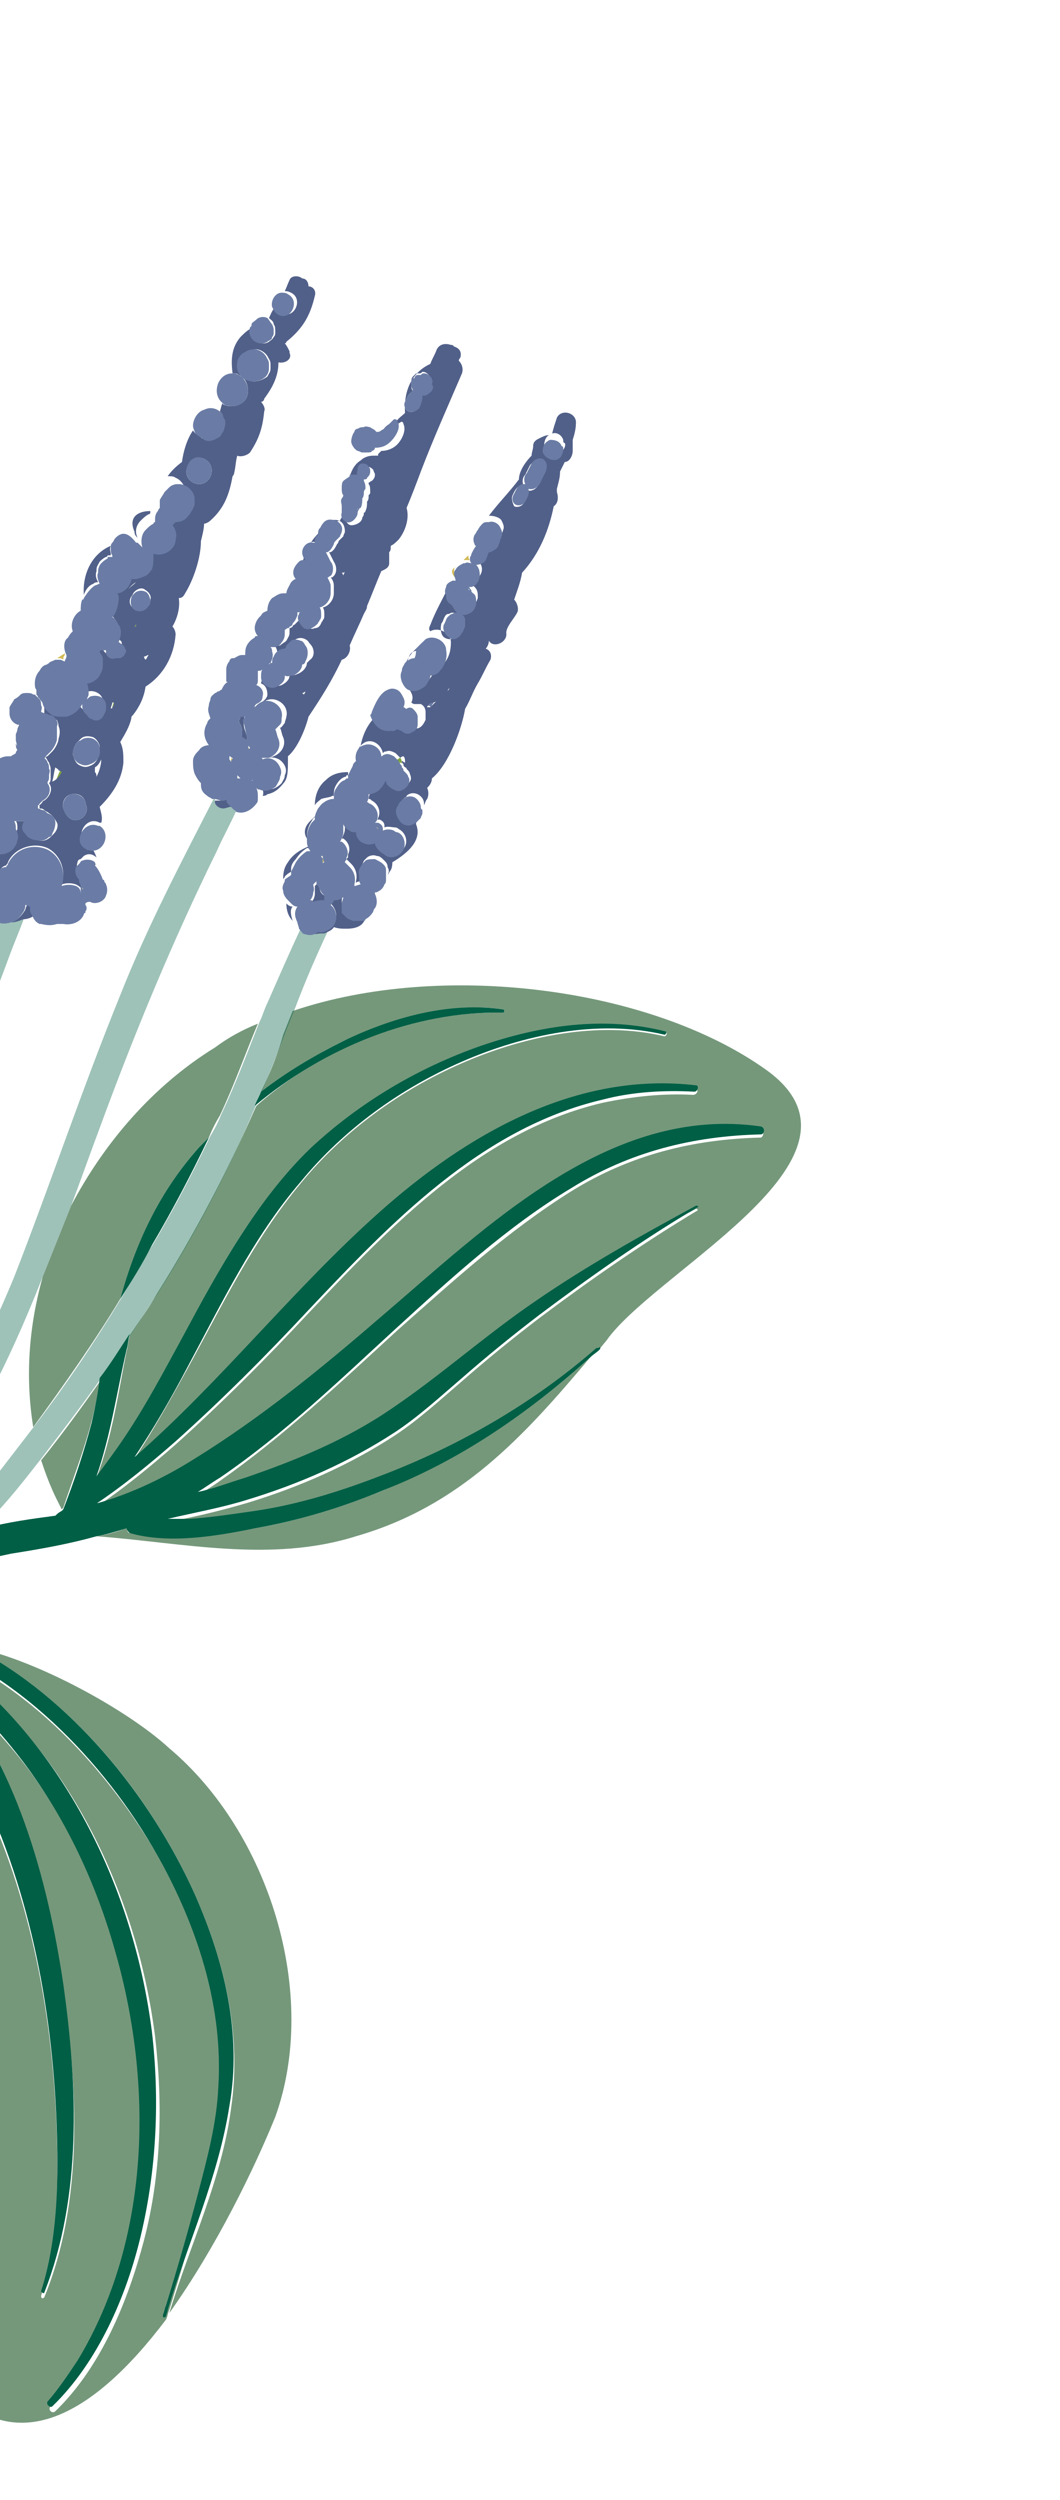 <?xml version="1.0" encoding="UTF-8"?> <svg xmlns="http://www.w3.org/2000/svg" xmlns:xlink="http://www.w3.org/1999/xlink" version="1.1" id="Слой_1" x="0px" y="0px" viewBox="0 0 67 158" style="enable-background:new 0 0 67 158;" xml:space="preserve"> <style type="text/css"> .st0{display:none;fill:none;} .st1{clip-path:url(#SVGID_00000166647353390941744760000006474776913827578530_);} .st2{fill:#75987B;} .st3{fill:#005F45;} .st4{fill:#7EA43F;} .st5{fill:#6A7CA5;} .st6{opacity:0.38;fill-rule:evenodd;clip-rule:evenodd;fill:#005F45;enable-background:new ;} .st7{fill:#516089;} .st8{fill-rule:evenodd;clip-rule:evenodd;fill:#516089;} .st9{fill:#D2BA56;} .st10{fill-rule:evenodd;clip-rule:evenodd;fill:#6A7CA5;} .st11{fill:#B99E30;} </style> <rect x="0.2" y="-0.1" class="st0" width="66.9" height="157.6"></rect> <g> <defs> <rect id="SVGID_1_" x="0" y="-0.1" width="66.9" height="157.9"></rect> </defs> <clipPath id="SVGID_00000089557788990493107160000013273502559477355658_"> <use xlink:href="#SVGID_1_" style="overflow:visible;"></use> </clipPath> <g style="clip-path:url(#SVGID_00000089557788990493107160000013273502559477355658_);"> <path class="st2" d="M2.1,90.2c1.9-2.6,3.8-5.3,5.5-8.1c1-3.5,2.5-6.8,5-9.6c0.2-0.2,0.4-0.4,0.6-0.6c0.2-0.5,0.4-0.9,0.7-1.4 c0.9-1.9,1.6-3.9,2.4-5.8c-1,0.4-1.9,0.9-2.7,1.5c-3.9,2.4-7,6-9.1,10c-0.6,1.5-1.2,3-1.8,4.5C1.8,83.9,1.6,87.1,2.1,90.2z"></path> <path class="st2" d="M16.5,69c1.6-1.2,3.4-2.3,5.2-3.2c3.1-1.4,6.7-2.5,10.1-2c0.1,0,0.1,0.2,0,0.2c-5.6-0.1-11.3,2.1-15.6,5.9 C14.4,74,12.3,78,9.9,81.8c-0.5,0.9-1.1,1.7-1.7,2.6c-0.1,0.3-0.1,0.7-0.2,1c-0.5,2.5-0.9,5.4-1.9,8c0.6-0.8,1.2-1.6,1.8-2.5 c1.3-2.1,2.5-4.2,3.7-6.4c2.2-4.2,4.5-8.5,8-11.8c3.1-3,6.7-5.1,10.8-6.5c3.7-1.3,7.7-1.9,11.7-0.9c0.1,0,0,0.2-0.1,0.2 c-4.2-1-8.9,0-12.8,1.7c-3.9,1.7-7.5,4.3-10.2,7.6c-3,3.6-5,7.8-7.2,11.8c-1,1.8-2.1,3.8-3.3,5.6c5.5-4.7,10-10.6,15.4-15.4 c5.5-4.9,12.4-8.9,20-8c0.3,0,0.2,0.4-0.1,0.4c-1.9-0.1-3.8,0.1-5.7,0.5c-7.7,1.8-13.4,7.8-18.6,13.3c-2.7,2.9-5.5,5.7-8.4,8.3 c-1.6,1.4-3.3,2.8-5.1,4c0,0,0,0,0,0c0.1,0,0.2,0,0.2-0.1c2.2-0.6,4.2-1.7,6.1-2.8c4.2-2.5,8-5.7,11.7-8.9 c6.7-5.6,14.5-13.5,24.1-12.1c0.2,0,0.2,0.4,0,0.5c-4.3,0.1-8.3,1.1-12,3.4c-4,2.5-7.5,5.7-11,8.8c-3.6,3.3-7.2,6.7-11.2,9.5 c-0.4,0.3-0.9,0.6-1.4,0.9c1-0.3,2-0.6,3-0.9c3.3-1.1,6.5-2.4,9.3-4.4c3.1-2.2,6-4.7,9.1-6.8c3.3-2.2,6.7-4.2,10.1-6 c0.1,0,0.1,0.1,0.1,0.1c-3.5,2.1-6.8,4.4-10,6.8c-1.7,1.3-3.3,2.6-4.9,4c-1.4,1.2-2.7,2.4-4.2,3.4c-2.9,1.9-6.1,3.3-9.4,4.3 c-1.7,0.5-3.4,0.9-5,1.2c0.5,0,0.9,0,1.4,0c1.4-0.1,2.8-0.2,4.1-0.5c2.7-0.5,5.4-1.2,7.9-2.2c4.9-2,9.7-4.6,13.7-8.1 c0,0,0.1,0,0.1,0c0.2-0.3,0.5-0.6,0.7-0.9c3.5-4.5,17.5-11.5,9.9-16.9c-7.3-5.2-20.5-6.9-29.9-3.7c-0.2,0.5-0.4,1-0.6,1.5 C17.6,66.5,17.1,67.8,16.5,69L16.5,69z"></path> <path class="st2" d="M3.6,94.8c0.1,0.2,0.2,0.4,0.3,0.6c0,0,0.1-0.1,0.1-0.1c0.6-1.8,1.3-3.6,1.8-5.5C6,89,6.2,88.1,6.4,87.2 c-1.2,1.7-2.5,3.5-3.8,5.1C2.9,93.2,3.2,94,3.6,94.8L3.6,94.8z"></path> <path class="st2" d="M16.1,96.6c-2.5,0.4-5.4,0.9-7.9,0.3c-0.1,0-0.2-0.2-0.2-0.3l0,0c-0.6,0.2-1.2,0.4-1.9,0.5 c5.4,0.4,11,1.7,16.4,0c6.6-1.9,10.6-6.3,14.8-11.3c-3.9,3.5-8.2,6.4-13.1,8.4C21.6,95.3,18.9,96.1,16.1,96.6L16.1,96.6z"></path> <path class="st2" d="M-28.9,81.5c-2.4-2.2-4.6-4.9-5.9-7.9c-1.5-3.3-2.2-6.8-2.4-10.4c0-0.1,0.2-0.1,0.2,0 c0.8,6.8,3.8,13.3,9.1,17.8c2.8,2.3,5.9,4,9.1,5.5c-0.5-0.4-1.1-0.9-1.6-1.3c-2.7-2.4-5.2-5-7.5-7.9c-5.9-7.4-10.3-17-9.5-26.6 c0-0.1,0.1-0.1,0.1,0c0,0.5-0.1,0.9,0,1.4c0.1,5.1,1.9,10.1,4.1,14.6c2.1,4.2,4.7,8,7.8,11.5c2.5,2.8,5.2,5.5,8.2,7.8 c1.8,1.3,3.7,2.6,5.8,3.1c-2.1-1.8-3.8-4.3-5.3-6.5c-2.2-3.1-4.4-6.2-6.6-9.3c-2.4-3.5-4.4-7.2-6.2-11c-1.7-3.8-3.2-7.7-4.8-11.6 c-0.1-0.2,0.2-0.3,0.3-0.1c3.6,7.4,7,15.1,11.8,21.9c2.2,3,4.3,6,6.5,9c1.8,2.6,3.8,5,5.9,7.4c-0.6-4.2-1.7-8.6-3.5-12.4 c-2.2-4.7-5.7-8.7-8.6-13c-3-4.5-5.7-9.4-9.3-13.5c-0.1-0.1,0.1-0.3,0.2-0.2c3.9,4.2,6.8,9.1,10.2,13.7c3.2,4.3,6.9,8.3,9,13.3 c1.4,3.2,2.5,6.8,3.2,10.3c0.3-0.8,0.5-1.5,0.6-2.3c0.2-1.6,0.1-3.1-0.2-4.7c-0.8-3.2-2.3-6.2-3.9-9.1c-3.9-7.2-7.5-15-13.6-20.6 c-0.1-0.1,0-0.2,0.1-0.1c6.7,5.6,10.6,13.7,14.8,21.2c1.6,2.9,3.3,5.9,3.9,9.1c0.3,1.6,0.4,3.3,0.1,4.9c-0.1,0.3-0.1,0.7-0.2,1 c0.6-1.7,0.9-3.5,0.9-5.3c0-3.1-0.6-6.1-1.7-9c-2.1-5.8-5.6-11.3-9.5-16.1c0,0,0-0.1,0.1,0c4.3,4.9,8.3,10.2,10.5,16.4 c1,2.8,1.6,5.9,1.6,9c0.2-0.8,0.4-1.6,0.5-2.4C-4,64.4-14.6,51.6-28,45.7c-1.1-0.5-4.9-2.7-6.4-2.4c-6.1,1-7.2,11.3-7.2,16.2 c-0.3,10,2.5,22.6,13,27.4c3.3,1.6,11.9,4,17.3,3.7c-0.8-0.2-1.6-0.4-2.4-0.8C-19.2,87.9-24.7,85.3-28.9,81.5L-28.9,81.5z"></path> <path class="st2" d="M10.5,146.6c0.1-0.2,0.1-0.4,0.2-0.6c0.7-2.3,1.4-4.6,2-7c0.6-2.2,1.1-4.5,1.3-6.8c0.3-4.9-1.1-9.7-3.5-14 c-3.4-6.1-8.8-12.1-15.5-14.4c1,0.6,2,1.3,2.9,2.1c6.8,5.5,10.8,14.2,11.9,22.8c0.5,4.3,0.4,8.7-0.7,12.9c-1,3.8-2.7,8-5.6,10.8 c-0.2,0.2-0.5-0.1-0.3-0.3c0.6-0.9,1.3-1.7,1.9-2.6c4.7-7.6,4.8-17.4,2.4-25.8c-1.2-4.3-3.1-8.4-5.8-12c-1.3-1.7-2.8-3.3-4.4-4.7 c-0.2-0.2-0.4-0.3-0.6-0.5C1,111.6,3,119,4,125.7c0.9,6.3,1.3,13.4-1.2,19.5c-0.1,0.1-0.2,0.1-0.2-0.1c1-3.1,1.1-6.7,1-9.9 c-0.2-7.5-1.6-15.3-4.9-22c-1.4-2.9-3.2-5.8-5.8-7.6c-0.6-0.4-1.2-0.8-1.9-1.1c0.4,0.7,0.8,1.4,1.1,2.1c0.7,1.5,1.4,3,1.9,4.5 c1.1,3.3,1.9,6.8,2.5,10.2c1.3,7.4,2.4,14.8,3.2,22.3c0,0.1-0.2,0.1-0.2,0c-1.1-7.5-2.7-14.9-4.1-22.3c-0.6-3.3-1.4-6.6-2.5-9.8 c-0.5-1.5-1.1-3.1-1.9-4.6c-0.3-0.5-0.5-1-0.8-1.5c-0.1,0.2-0.2,0.4-0.2,0.6c0,0.7,0.1,1.4,0.2,2.1c0.3,1.6,0.7,3.3,0.6,4.9 c-0.2,4.2-1,8.6-0.4,12.8c1,7.8,3.7,15.2,7.3,22.1c0.1,0.2-0.2,0.3-0.3,0.1c-3.8-7-7.4-14.8-8-22.8c-0.2-2.1-0.1-4.3,0-6.4 c0.1-2.1,0.5-4.3,0.4-6.4c-0.1-1.4-0.5-3-0.7-4.5c-0.3,0.8-0.6,1.5-0.9,2.3c-0.8,2.3-1.5,4.6-1.9,7c-0.9,4.6-1.4,9.9,0.7,14.3 c0.1,0.2-0.2,0.3-0.2,0.2c-2.1-4.3-2.1-9.4-1.3-14.1c0.4-2.7,1.1-5.3,2-7.8c0.5-1.3,1-2.7,1.5-4c0-0.2,0-0.5,0-0.7 c-4.2,2.6-7.2,7.8-7.7,12.2c-0.9,11.4,8.4,22.5,13.9,31.4C0.1,156.6,5.9,152.7,10.5,146.6C10.4,146.6,10.4,146.6,10.5,146.6 L10.5,146.6z"></path> <path class="st2" d="M17.4,133.8c2.8-7.8-0.4-18-6.7-23.3c-2.6-2.4-8.4-5.6-12.4-6.4c6.3,3.3,11.2,9.4,14,15.6 c1.9,4.3,3,8.9,2.3,13.6c-0.6,4.5-2.6,8.6-3.9,12.9C13.7,142,16.1,137,17.4,133.8z"></path> <path class="st3" d="M-7.6,93.4c0-0.9-0.1-1.8-0.2-2.7c0.1,0,0.2-0.1,0.3-0.2c0.4-0.6,0.7-1.2,1-1.9c0.3-1.5,0.5-3,0.8-4.5 c0.2-1,0.4-1.9,0.6-2.8c0-3.1-0.6-6.2-1.6-9c-2.2-6.2-6.1-11.5-10.5-16.4c0,0-0.1,0-0.1,0c3.9,4.8,7.4,10.3,9.5,16.1 c1.1,2.9,1.7,5.9,1.7,9c0,1.9-0.3,3.6-0.9,5.3c0.1-0.4,0.2-0.7,0.2-1c0.3-1.6,0.2-3.3-0.1-4.9c-0.6-3.2-2.3-6.3-3.9-9.1 c-4.2-7.5-8.1-15.6-14.8-21.2c-0.1-0.1-0.2,0.1-0.1,0.1c6.1,5.7,9.7,13.4,13.6,20.6c1.6,2.9,3.1,5.8,3.9,9.1 c0.4,1.5,0.4,3.1,0.2,4.7c-0.1,0.8-0.3,1.6-0.6,2.3c-0.7-3.5-1.8-7-3.2-10.3c-2.2-5-5.8-9-9-13.3c-3.4-4.6-6.4-9.5-10.2-13.7 c-0.1-0.1-0.3,0.1-0.2,0.2c3.7,4,6.3,8.9,9.3,13.5c2.9,4.3,6.3,8.3,8.6,13c1.8,3.8,2.9,8.2,3.5,12.4c-2.1-2.4-4.1-4.8-5.9-7.4 c-2.2-3-4.3-6-6.5-9c-4.8-6.7-8.3-14.4-11.8-21.9c-0.1-0.2-0.4-0.1-0.3,0.1c1.6,3.8,3.1,7.8,4.8,11.6c1.8,3.8,3.7,7.5,6.2,11 c2.2,3.1,4.4,6.2,6.6,9.3c1.5,2.2,3.2,4.6,5.3,6.5c-2.1-0.5-4-1.7-5.8-3.1c-3-2.2-5.7-5-8.2-7.8c-3.1-3.5-5.7-7.3-7.8-11.5 c-2.2-4.5-4-9.5-4.1-14.6c0-0.5,0-0.9,0-1.4c0-0.1-0.1-0.1-0.1,0c-0.8,9.6,3.7,19.2,9.5,26.6c2.2,2.8,4.8,5.5,7.5,7.9 c0.5,0.4,1,0.9,1.6,1.3c-3.2-1.5-6.4-3.2-9.1-5.5c-5.4-4.5-8.3-10.9-9.1-17.8c0-0.1-0.2-0.1-0.2,0c0.3,3.6,0.9,7.1,2.4,10.4 c1.3,3,3.5,5.7,5.9,7.9c4.3,3.8,9.7,6.4,15.2,8.1c0.8,0.3,1.6,0.6,2.4,0.8c0.2,0,0.4,0.1,0.5,0.1c0.1,0,0.1,0,0.2,0 c0.3,0.1,0.5,0.1,0.7,0.2c0.2,0,0.3,0,0.4-0.2c0.2,1.9,0.3,3.9,0.2,5.8c0,0.4-0.1,0.9-0.1,1.3C-8.6,96.3-8,94.9-7.6,93.4 L-7.6,93.4z"></path> <path class="st3" d="M31.8,64c0.1,0,0.1-0.2,0-0.2c-3.4-0.5-7,0.5-10.1,2c-1.8,0.9-3.5,1.9-5.2,3.2c-0.1,0.3-0.3,0.6-0.4,0.9 C20.5,66.2,26.2,63.9,31.8,64z"></path> <path class="st3" d="M7.6,82.1c0.7-1.1,1.4-2.2,2-3.4c1.3-2.2,2.5-4.5,3.6-6.8c-0.2,0.2-0.4,0.4-0.6,0.6 C10.1,75.3,8.6,78.5,7.6,82.1z"></path> <path class="st3" d="M37.7,85.2c-4,3.5-8.7,6.2-13.7,8.1c-2.6,1-5.2,1.8-7.9,2.2c-1.4,0.2-2.7,0.4-4.1,0.5c-0.5,0-0.9,0-1.4,0 c1.7-0.4,3.4-0.7,5-1.2c3.3-1,6.5-2.4,9.4-4.3c1.5-1,2.8-2.2,4.2-3.4c1.6-1.4,3.2-2.7,4.9-4c3.2-2.4,6.6-4.8,10-6.8 c0.1,0,0-0.1-0.1-0.1c-3.5,1.9-6.9,3.8-10.1,6c-3.1,2.1-6,4.7-9.1,6.8c-2.9,2-6.1,3.3-9.3,4.4c-1,0.3-2,0.7-3,0.9 c0.5-0.3,0.9-0.6,1.4-0.9c4.1-2.8,7.6-6.2,11.2-9.5c3.4-3.1,7-6.4,11-8.8c3.7-2.3,7.7-3.3,12-3.4c0.2,0,0.3-0.4,0-0.5 c-9.6-1.4-17.4,6.4-24.1,12.1c-3.7,3.2-7.5,6.3-11.7,8.9c-1.9,1.2-4,2.2-6.1,2.8c-0.1,0-0.2,0-0.2,0.1c0,0,0,0,0,0 c1.8-1.2,3.5-2.6,5.1-4c2.9-2.6,5.7-5.4,8.4-8.3c5.2-5.5,10.9-11.5,18.6-13.3C40,69,42,68.9,43.9,69c0.2,0,0.3-0.4,0.1-0.4 c-7.6-0.9-14.5,3.1-20,8C18.5,81.5,14,87.3,8.5,92.1c1.2-1.8,2.3-3.7,3.3-5.6C14,82.4,16,78.2,19,74.7c2.7-3.3,6.3-5.9,10.2-7.6 c3.9-1.7,8.6-2.7,12.8-1.7c0.1,0,0.1-0.1,0.1-0.2c-3.9-1-7.9-0.4-11.7,0.9c-4,1.4-7.7,3.6-10.8,6.5c-3.4,3.3-5.8,7.7-8,11.8 c-1.2,2.2-2.3,4.3-3.7,6.4c-0.6,0.9-1.2,1.7-1.8,2.5c0.9-2.6,1.3-5.4,1.9-8c0.1-0.3,0.1-0.7,0.2-1c-0.6,0.9-1.2,1.9-1.9,2.8 C6.2,88.1,6,89,5.8,89.9c-0.5,1.9-1.1,3.7-1.8,5.5c0,0-0.1,0.1-0.1,0.1c-0.2,0.1-0.3,0.2-0.4,0.3C2,96,0.5,96.2-1,96.6 c-1.1,1.2-2.3,2.3-3.6,3.3c0.4-0.2,0.7-0.4,1.1-0.5c1.3-0.6,2.8-0.9,4.2-1.2c1.9-0.3,3.6-0.6,5.4-1.1C6.7,97,7.3,96.8,8,96.6l0,0 c0,0.1,0.1,0.2,0.2,0.3c2.5,0.7,5.4,0.2,7.9-0.3c2.8-0.5,5.5-1.3,8.1-2.4c4.9-1.9,9.2-4.9,13.1-8.4c0.2-0.2,0.4-0.3,0.6-0.5 c0.1-0.1,0-0.1,0-0.2C37.9,85.2,37.8,85.2,37.7,85.2L37.7,85.2z"></path> <path class="st3" d="M12.3,119.7c-2.8-6.2-7.8-12.4-14-15.6c-1.9-1-3.9-1.7-6-2.1c-0.9,0.4-1.7,0.8-2.6,1c-0.3,0.2-0.6,0.4-1,0.5 c0.2,0,0.3,0.1,0.5,0.1c-0.1,0.4-0.2,0.8-0.2,1.2c0,0.2,0,0.5,0,0.7c-0.6,1.3-1.1,2.6-1.5,4c-0.9,2.5-1.6,5.2-2,7.8 c-0.8,4.6-0.8,9.7,1.3,14.1c0.1,0.2,0.3,0,0.2-0.2c-2-4.4-1.6-9.6-0.7-14.3c0.5-2.4,1.1-4.7,1.9-7c0.3-0.8,0.6-1.6,0.9-2.3 c0.2,1.5,0.6,3.1,0.7,4.5c0.1,2.1-0.3,4.3-0.4,6.4c-0.1,2.1-0.2,4.3,0,6.4c0.6,8.1,4.2,15.8,8,22.8c0.1,0.2,0.4,0.1,0.3-0.1 c-3.6-7-6.4-14.3-7.3-22.1c-0.5-4.2,0.2-8.6,0.4-12.8c0.1-1.6-0.4-3.3-0.6-4.9c-0.1-0.7-0.2-1.4-0.2-2.1c0.1-0.2,0.2-0.4,0.2-0.6 c0.3,0.5,0.6,1,0.8,1.5c0.7,1.5,1.3,3,1.9,4.6c1.1,3.2,1.9,6.5,2.5,9.8c1.4,7.4,3,14.9,4.1,22.3c0,0.1,0.2,0.1,0.2,0 c-0.7-7.5-1.9-14.9-3.2-22.3c-0.6-3.4-1.4-6.9-2.5-10.2c-0.5-1.6-1.2-3.1-1.9-4.5c-0.3-0.7-0.7-1.4-1.1-2.1 c0.7,0.3,1.3,0.7,1.9,1.1c2.6,1.9,4.4,4.8,5.8,7.6c3.3,6.8,4.7,14.6,4.9,22c0.1,3.2,0,6.8-1,9.9c0,0.1,0.2,0.2,0.2,0.1 c2.4-6.1,2.1-13.1,1.2-19.5c-1-6.7-3-14-7.5-19.2c0.2,0.2,0.4,0.3,0.6,0.5c1.7,1.4,3.1,3,4.4,4.7c2.7,3.6,4.6,7.7,5.8,12 c2.4,8.4,2.2,18.2-2.4,25.8c-0.6,0.9-1.2,1.8-1.9,2.6c-0.1,0.2,0.2,0.4,0.3,0.3c2.9-2.8,4.7-7,5.6-10.8c1-4.2,1.2-8.6,0.7-12.9 c-1.1-8.6-5.1-17.2-11.9-22.8c-0.9-0.7-1.9-1.4-2.9-2.1c6.7,2.4,12.2,8.3,15.5,14.4c2.3,4.3,3.8,9.1,3.5,14 c-0.1,2.3-0.7,4.5-1.3,6.8c-0.6,2.3-1.3,4.7-2,7c-0.1,0.2-0.1,0.4-0.2,0.6c0,0,0,0,0,0.1c0,0.1,0.1,0.1,0.2,0 c0-0.1,0.1-0.3,0.1-0.4c1.3-4.3,3.2-8.4,3.9-12.9C15.3,128.6,14.2,124,12.3,119.7L12.3,119.7z"></path> <path class="st4" d="M25.4,48.3c0-0.1,0-0.3-0.1-0.4c-0.1,0-0.1,0.1-0.2,0.1c0,0.1,0.1,0.1,0.1,0.2C25.3,48.2,25.4,48.2,25.4,48.3 z"></path> <path class="st4" d="M25.4,47.9C25.5,47.9,25.4,47.9,25.4,47.9L25.4,47.9z"></path> <path class="st5" d="M27.2,44.7c0,0,0.1-0.1,0.1-0.1c0-0.1,0.1-0.1,0.1-0.2c-0.1,0-0.2,0-0.3,0c0,0.1-0.1,0.1-0.1,0.2 C27.1,44.6,27.2,44.6,27.2,44.7L27.2,44.7z"></path> <path class="st6" d="M-10.4,103c0.9-0.3,1.8-0.6,2.6-1.1c1.1-0.6,2.2-1.3,3.1-2.1c1.3-1,2.5-2.2,3.6-3.3c0.1-0.1,0.3-0.3,0.4-0.4 c1.2-1.2,2.2-2.5,3.3-3.9c1.3-1.7,2.6-3.4,3.8-5.1c0.6-0.9,1.3-1.9,1.9-2.8c0.6-0.9,1.1-1.7,1.7-2.6c2.4-3.8,4.5-7.8,6.2-11.9 c0.1-0.3,0.3-0.6,0.4-0.9c0.5-1.2,1-2.5,1.5-3.8c0.2-0.5,0.4-1,0.6-1.5c0.6-1.6,1.3-3.2,2-4.7c-0.1,0-0.2,0-0.2,0 c-0.3,0-0.5,0-0.7,0c0,0,0,0,0,0c-0.3,0-0.6-0.1-0.8-0.2c-0.7,1.5-1.4,3.1-2.1,4.7c-0.2,0.4-0.3,0.8-0.5,1.2 c-0.8,2-1.5,3.9-2.4,5.8c-0.2,0.5-0.4,0.9-0.7,1.4c-1.1,2.3-2.3,4.6-3.6,6.8c-0.7,1.1-1.3,2.2-2,3.4c-1.7,2.8-3.5,5.5-5.5,8.1 c-1,1.3-2,2.6-3,3.9c-1,1.3-2.2,2.5-3.3,3.6c-1.1,1.1-2.4,2-3.7,2.8c0.4-0.5,0.8-1.1,1.1-1.6c0,0,0,0,0,0c2.1-3.1,4-6.6,5.7-10 c1.4-2.6,2.6-5.3,3.7-8.1c0.6-1.5,1.2-3,1.8-4.5c0.6-1.6,1.2-3.3,1.8-4.9c2.2-6,4.6-11.8,7.4-17.5c0.4-0.9,0.9-1.8,1.3-2.7 c0,0-0.1,0-0.1-0.1c-0.1-0.1-0.2-0.1-0.3-0.3C14.4,51,14.3,51,14.1,51c-0.3,0-0.6-0.3-0.5-0.5c0,0,0,0-0.1,0 c-2.1,4.1-4.2,8.1-5.9,12.4c-2.4,5.9-4.4,11.9-6.7,17.8c-1.9,4.6-4.2,9-6.6,13.3c-0.6,1.1-1.2,2.2-1.9,3.3 c2.2-4.3,2.5-9.5,3.5-14.1c0.7-3,0.9-6.1,1.4-9.1c0.5-3.2,1-6.3,1.8-9.5c0.4-1.4,1-2.8,1.5-4.2c0.3-0.8,0.6-1.5,0.9-2.3 c-0.3,0.1-0.5,0.1-0.8,0.2c-0.3,0.1-0.6,0.1-0.9,0c-0.8,2.5-1.2,5-1.7,7.5c-0.6,3-1.2,6-1.7,9c-0.2,1.4-0.5,2.7-0.8,4.1 c-0.2,0.8-0.4,1.6-0.5,2.4c-0.2,0.9-0.4,1.9-0.6,2.8c-0.3,1.5-0.6,3-0.8,4.5c-0.3,1.6-0.6,3.3-1.1,4.8c-0.4,1.5-1,2.9-1.8,4.3 c-0.2,0.3-0.4,0.6-0.6,0.9c-0.7,1.1-1.6,1.7-2.6,2.6c-0.2,0.2-0.4,0.4-0.6,0.5c-0.3,0.2-0.6,0.5-0.8,0.7c-0.1,0.1-0.2,0.3-0.3,0.5 c0,0.1-0.2,0.3-0.1,0.2c-0.1,0.1-0.1,0.2-0.1,0.3c0,0,0.1,0.1,0.1,0.1c0.1,0,0.2,0,0.3,0c0.1,0.1,0.2,0.3,0.4,0.3 c0.8,0.2,1.6,0.1,2.4-0.2C-11,103.4-10.7,103.2-10.4,103L-10.4,103z M-9.5,100.1c-0.7,0.9-1.8,2.1-3,2.5c0.2-0.2,0.4-0.3,0.6-0.4 c0.7-0.5,1.4-1,2-1.6c0,0,0,0,0,0C-9.8,100.4-9.6,100.2-9.5,100.1z"></path> <path class="st4" d="M4,48.8c-0.1,0-0.2-0.1-0.2-0.1c-0.1,0.2-0.2,0.5-0.3,0.7C3.7,49.2,3.9,49,4,48.8z"></path> <path class="st4" d="M7.2,44.6c0-0.1,0-0.2,0.1-0.3c0,0-0.1,0-0.1,0c0,0.1-0.1,0.3-0.1,0.4c0,0,0,0.1,0,0.1 c0.1-0.1,0.1-0.1,0.2-0.2C7.1,44.7,7.2,44.6,7.2,44.6z"></path> <path class="st4" d="M8.6,39.4c0,0.1-0.1,0.1-0.1,0.2c0,0,0.1,0,0.1,0C8.6,39.5,8.6,39.4,8.6,39.4z"></path> <path class="st7" d="M18.4,55.1c0-0.1,0-0.1,0-0.2c0-0.2,0.1-0.4,0.3-0.6c0.2-0.3,0.4-0.5,0.7-0.7c0.1,0,0.2,0,0.2,0 c0-0.1-0.1-0.1-0.1-0.2c0,0,0,0,0,0.1c-0.5,0.2-1,0.5-1.3,1c-0.3,0.4-0.3,0.8-0.3,1.1c0-0.1,0.1-0.1,0.1-0.2 C18.1,55.3,18.2,55.2,18.4,55.1L18.4,55.1z"></path> <path class="st8" d="M22.6,47.9c-0.1-0.4,0.1-0.8,0.5-1c0.5-0.2,1,0.2,1.1,0.7c0.1-0.1,0.1-0.1,0.2-0.1c0.2-0.1,0.4,0,0.6,0.1 c0.1,0.1,0.2,0.2,0.3,0.3c0,0,0.1-0.1,0.2-0.1c0.1,0.1,0.1,0.2,0.1,0.4c-0.1,0-0.1-0.1-0.2-0.1c0,0.1,0,0.1,0.1,0.2 c0,0.1,0,0.1,0.1,0.2c0,0,0,0,0,0c0,0,0.1,0,0.1,0.1c0.1,0.1,0.2,0.2,0.2,0.3c0.1,0.2,0.1,0.4,0,0.5c-0.1,0.2-0.4,0.4-0.6,0.4 c-0.2,0-0.4-0.1-0.5-0.2c-0.1-0.1-0.3-0.2-0.3-0.4c0,0,0-0.1,0-0.1c-0.1,0.2-0.2,0.4-0.4,0.6c-0.2,0.2-0.4,0.3-0.7,0.3 c0,0.2-0.1,0.3-0.1,0.5c0.1,0,0.1,0,0.2,0.1c0.4,0.2,0.6,0.7,0.4,1.1c0,0,0,0.1-0.1,0.1c0.1,0,0.1,0,0.2,0 c0.2,0.1,0.3,0.2,0.3,0.4c0,0,0,0.1,0,0.1c0.2-0.1,0.5,0,0.7,0c0.1,0,0.2,0.1,0.2,0.1c0.4,0.2,0.6,0.7,0.4,1.1 c-0.2,0.4-0.7,0.6-1.1,0.4c-0.1-0.1-0.3-0.2-0.4-0.3c-0.1-0.1-0.3-0.3-0.3-0.5c-0.2,0.1-0.5,0.1-0.7,0c-0.3-0.1-0.4-0.4-0.5-0.7 c-0.1,0-0.2,0-0.4-0.1c-0.2-0.1-0.3-0.3-0.4-0.4c0,0,0,0,0,0c0,0.1,0,0.3,0,0.5c0,0.2-0.1,0.4-0.2,0.6c0,0,0.1,0,0.1,0 c0.3,0.2,0.5,0.6,0.3,1c0,0,0,0,0,0.1c0,0.1,0,0.1-0.1,0.2c0.1,0.1,0.2,0.2,0.3,0.3c0.3,0.3,0.4,0.7,0.3,1.1c0,0,0,0.1,0,0.1 c0.1-0.1,0.3-0.1,0.4-0.1c-0.1-0.2-0.1-0.3-0.1-0.5c0,0,0-0.1,0-0.1c0-0.2,0.1-0.5,0.2-0.7c0.1-0.1,0.1-0.1,0.2-0.2 c0.1-0.1,0.4-0.2,0.6-0.1c0.2,0,0.3,0.1,0.5,0.3c0,0,0,0-0.1-0.1c0,0,0.1,0.1,0.1,0.1c0,0,0,0,0,0c0,0,0,0,0,0c0,0,0,0,0,0 c0.1,0.1,0.2,0.2,0.2,0.4c0.1,0.2,0.1,0.3,0,0.5c0.1-0.1,0.1-0.2,0.2-0.3c0.1-0.2,0.1-0.4,0.1-0.5c1-0.6,1.9-1.4,1.5-2.4 c0,0,0,0,0-0.1c0.1-0.1,0.1-0.2,0.2-0.2c-0.1,0-0.1,0.1-0.2,0.1c-0.2,0.1-0.4,0.1-0.6,0c-0.2-0.1-0.3-0.3-0.4-0.5 c-0.1-0.2-0.1-0.5,0-0.6c0.1-0.2,0.2-0.3,0.3-0.4c0,0,0.1,0,0.1-0.1c0,0,0,0,0,0c0.2-0.2,0.5-0.2,0.7-0.1c0.2,0.1,0.4,0.3,0.4,0.6 c0,0,0,0.1,0,0.1c0.1-0.2,0.1-0.3,0.2-0.4c0.1-0.2,0.1-0.5,0-0.7c0.1-0.1,0.3-0.3,0.3-0.6c1.1-0.9,1.9-3.2,2.1-4.4 c0.3-0.5,0.5-1.1,0.8-1.6c0.3-0.5,0.5-1,0.8-1.5c0.1-0.3,0-0.6-0.3-0.7c0.1-0.1,0.2-0.3,0.2-0.5c0.3,0.5,1.2,0.1,1.1-0.5 c0-0.4,0.5-0.9,0.7-1.3c0.1-0.2,0-0.6-0.2-0.8c0.2-0.6,0.4-1.1,0.5-1.7c1.1-1.2,1.7-2.7,2-4.2c0.3-0.2,0.3-0.6,0.2-0.9 c0-0.1,0-0.1,0-0.2c0.1-0.4,0.2-0.7,0.2-1.1c0.1-0.2,0.2-0.4,0.3-0.6c0.3,0,0.5-0.4,0.5-0.7c0-0.2,0-0.5,0-0.7 c0.1-0.3,0.2-0.7,0.2-1c0.1-0.7-0.9-1-1.2-0.4c-0.1,0.3-0.2,0.6-0.3,1c0.3-0.1,0.6,0.1,0.7,0.4c0,0.1,0,0.2,0.1,0.2 c0.1,0.2-0.1,0.5-0.3,0.6c-0.2,0.1-0.4,0.1-0.6,0c-0.2-0.1-0.4-0.3-0.4-0.5c0-0.2,0.1-0.5,0.3-0.6c-0.2,0-0.4,0.1-0.6,0.2 c-0.2,0.1-0.4,0.2-0.4,0.5c0,0.2-0.1,0.4-0.1,0.6c-0.4,0.4-0.8,1-0.8,1.5c-0.6,0.8-1.3,1.5-1.9,2.3c0,0,0,0,0.1,0 c0.2,0,0.6,0.1,0.7,0.3c0.1,0.2,0.2,0.4,0.1,0.6c0,0.1-0.1,0.2-0.1,0.3c0,0.1-0.1,0.2-0.1,0.3c-0.1,0.2-0.3,0.3-0.5,0.4 c0,0-0.1,0-0.1,0c-0.1,0.2-0.1,0.3-0.2,0.5c-0.1,0.2-0.3,0.3-0.6,0.3c0,0,0,0,0,0c0.1,0.1,0.1,0.2,0.2,0.4c0.2,0.4-0.1,0.9-0.5,1 c-0.1,0-0.1,0-0.2,0c0,0,0,0.1,0.1,0.1c0,0.1,0.1,0.1,0.1,0.2c0,0,0.1,0.1,0.1,0.1c0.2,0.2,0.2,0.4,0.2,0.6c0,0.1,0,0.1,0,0.1 c-0.1,0.3-0.2,0.5-0.5,0.6c-0.2,0.1-0.4,0-0.6,0c-0.2-0.1-0.3-0.3-0.4-0.5c0,0-0.1-0.1-0.1-0.1c-0.2-0.1-0.3-0.3-0.3-0.5 c0,0,0-0.1,0-0.1c-0.4,0.8-0.8,1.5-1.1,2.3c-0.1,0.2-0.1,0.3,0,0.4c0.5-0.3,1.3,0.1,1.3,0.7c0,0.5-0.1,0.9-0.4,1.3 c-0.2,0.2-0.4,0.3-0.6,0.3c0,0.2-0.1,0.3-0.2,0.5c-0.1,0.2-0.3,0.4-0.5,0.4c-0.2,0.1-0.5,0.1-0.7,0c-0.2-0.1-0.4-0.3-0.4-0.5 c-0.1-0.2,0-0.5,0-0.7c0.1-0.2,0.1-0.3,0.2-0.5c0.1-0.2,0.4-0.3,0.6-0.3l0,0c0-0.2,0.1-0.3,0.2-0.5c-0.2,0.2-0.4,0.4-0.6,0.6 c-0.6,0.7-0.8,1.5-0.5,2.1c0.2,0.1,0.3,0.3,0.4,0.5c0.1,0.2,0.1,0.4,0,0.6c0,0,0.1,0.1,0.2,0.1l0,0c0.1,0,0.3,0,0.4,0 c0.2,0.1,0.3,0.3,0.3,0.5c0,0,0,0,0,0.1c0,0.1,0,0.2,0,0.4c-0.1,0.2-0.2,0.4-0.4,0.5c-0.2,0.1-0.4,0-0.5,0c0,0-0.1,0-0.1-0.1 c-0.1,0-0.2,0-0.3-0.1c0,0,0,0,0,0c0,0,0,0,0,0c0,0,0,0,0,0c-0.1,0-0.1,0.1-0.2,0.1c-0.1,0.1-0.3,0-0.4,0c-0.5,0-1-0.4-0.9-0.9 c-0.6,0.4-1.1,1.1-1.3,2.1c-0.1,0.3,0,0.5,0,0.8c0,0,0.1-0.1,0.1-0.2C22.5,48,22.5,48,22.6,47.9L22.6,47.9z M33.2,33.3L33.2,33.3 C33.2,33.4,33.2,33.4,33.2,33.3z M28.4,43.5c0,0.1-0.1,0.1-0.1,0.2C28.3,43.6,28.3,43.6,28.4,43.5z M27.4,44.4 c0.1,0,0.2-0.1,0.2-0.1c-0.1,0.1-0.2,0.2-0.3,0.3c0,0-0.1,0.1-0.1,0.1c-0.1,0-0.1,0-0.2,0c0-0.1,0.1-0.1,0.1-0.2 C27.3,44.4,27.4,44.4,27.4,44.4L27.4,44.4z M25.4,47.9C25.4,47.9,25.5,47.9,25.4,47.9L25.4,47.9z M32.4,31.3 c0.1-0.2,0.2-0.5,0.5-0.6c0.1,0,0.1,0,0.2,0c-0.1-0.2-0.1-0.5,0.1-0.7c0.1-0.2,0.2-0.4,0.3-0.6c0.2-0.2,0.4-0.5,0.7-0.3 s0.3,0.5,0.2,0.8c-0.1,0.2-0.2,0.4-0.3,0.6c-0.1,0.3-0.4,0.6-0.8,0.5c0.1,0.3-0.1,0.5-0.2,0.8c-0.1,0.2-0.4,0.3-0.6,0.2 C32.4,31.8,32.3,31.5,32.4,31.3L32.4,31.3z M27.9,39.4c0.1-0.1,0.1-0.2,0.2-0.4s0.2-0.2,0.3-0.2c0.1-0.1,0.3-0.1,0.5,0 c0.2,0.1,0.3,0.2,0.3,0.4c0,0.1,0.1,0.2,0,0.4c0,0.1-0.1,0.2-0.2,0.4c-0.1,0.4-0.6,0.5-0.9,0.3C27.9,40.2,27.8,39.8,27.9,39.4 L27.9,39.4z"></path> <path class="st9" d="M20.4,54.2c0,0.1,0,0.2,0,0.3c0,0,0.1,0,0.1-0.1c-0.1-0.1-0.1-0.2-0.1-0.4c0-0.1,0-0.1,0-0.1c0,0-0.1,0-0.1,0 C20.3,54.1,20.4,54.1,20.4,54.2L20.4,54.2z"></path> <path class="st9" d="M22.6,48C22.6,48,22.6,48,22.6,48C22.5,48,22.6,48,22.6,48z"></path> <path class="st7" d="M19.7,51.9c0.1-0.2,0.2-0.3,0.2-0.2c0,0,0,0,0,0c0,0,0-0.1,0-0.1c-0.1,0.1-0.2,0.2-0.3,0.3 c-0.4,0.4-0.4,0.8-0.2,1.1c0,0,0-0.1,0-0.1C19.4,52.5,19.5,52.2,19.7,51.9L19.7,51.9z"></path> <path class="st9" d="M29.6,35.1c-0.1,0.1-0.2,0.2-0.3,0.3c0.1,0,0.3,0,0.4,0C29.6,35.3,29.6,35.2,29.6,35.1z"></path> <path class="st7" d="M21,50.3C20.9,50.4,20.9,50.4,21,50.3c0,0,0.1,0,0.1,0c0-0.2,0-0.4,0.1-0.6c0.1-0.2,0.3-0.5,0.6-0.6 c0,0,0.1,0,0.1-0.1c0,0,0.1,0,0.1,0c0,0,0-0.1,0-0.1c0,0,0,0,0-0.1c-0.5,0-1,0.1-1.4,0.5c-0.5,0.4-0.7,1-0.7,1.6 c0.1-0.2,0.3-0.3,0.4-0.4C20.6,50.4,20.9,50.4,21,50.3z"></path> <path class="st7" d="M18.5,57.3c-0.2,0-0.3-0.1-0.4-0.2c0,0.4,0.1,0.8,0.4,1.1C18.4,57.9,18.3,57.5,18.5,57.3z"></path> <path class="st9" d="M29.5,37.2c0,0,0.1,0.1,0.1,0.1L29.5,37.2C29.6,37.3,29.5,37.2,29.5,37.2S29.5,37.2,29.5,37.2z"></path> <path class="st9" d="M28.7,36.1c0-0.1,0-0.2,0.1-0.3c-0.1,0.1-0.1,0.1-0.1,0.1c-0.3,0.2,0,0.6,0.2,0.7c0,0,0,0,0,0 C28.8,36.4,28.7,36.3,28.7,36.1L28.7,36.1z"></path> <path class="st9" d="M23.7,56.4C23.7,56.4,23.8,56.4,23.7,56.4C23.7,56.3,23.7,56.4,23.7,56.4C23.7,56.4,23.7,56.4,23.7,56.4z"></path> <path class="st7" d="M23.1,58c-0.1,0-0.1,0-0.1,0c0,0,0,0-0.1,0c0,0,0,0-0.1,0c0,0,0,0-0.1,0c0,0,0,0-0.1,0c0,0-0.1,0-0.1,0 c0,0,0,0-0.1,0c-0.1,0-0.3-0.1-0.4-0.2c-0.1-0.1-0.2-0.2-0.3-0.3c0,0,0-0.1,0-0.1c0,0,0,0,0,0c0,0,0,0,0,0c0,0-0.1,0-0.1,0 c0-0.1,0-0.2,0-0.4c0,0,0,0,0,0s0,0,0,0c0-0.1,0-0.3,0.1-0.4c-0.2,0.1-0.3,0.2-0.5,0.2c0,0,0,0-0.1,0c0,0.1-0.1,0.2-0.2,0.3 c0.4,0.4,0.5,1,0.1,1.4c-0.3,0.3-0.6,0.4-0.9,0.3c-0.1,0.1-0.3,0.2-0.5,0.2c0.2,0.1,0.5,0,0.7,0c0.1,0,0.2,0,0.2,0 c0.2-0.1,0.5-0.2,0.6-0.4c0.3,0.1,0.5,0.1,0.8,0.1C22.7,58.7,23,58.4,23.1,58C23.1,58,23.1,58,23.1,58L23.1,58z"></path> <path class="st9" d="M23.9,52.4L23.9,52.4c0-0.1,0-0.1-0.1-0.2C23.8,52.3,23.9,52.4,23.9,52.4L23.9,52.4z"></path> <path class="st7" d="M20.6,56.7c0,0-0.1-0.1-0.1-0.1c-0.2-0.1-0.3-0.3-0.3-0.5c0-0.1,0-0.1-0.1-0.3c0,0,0,0-0.1,0.1 c0,0-0.1,0.1-0.1,0.1c0,0.2,0,0.3,0,0.5c0,0.2-0.1,0.4-0.2,0.5c0,0,0,0,0.1,0c0,0,0.1,0.1,0.1,0.1l0,0c0.2-0.1,0.5-0.2,0.7-0.1 C20.5,56.8,20.5,56.7,20.6,56.7L20.6,56.7z"></path> <path class="st9" d="M15.9,49.3C16,49.3,16,49.3,15.9,49.3C16,49.3,16,49.3,15.9,49.3C16,49.3,16,49.3,15.9,49.3L15.9,49.3z"></path> <path class="st7" d="M15.2,45.3c0,0.1-0.1,0.2-0.1,0.3c0.1,0.2,0.2,0.4,0.2,0.6c0,0.1,0,0.2,0,0.4c0.1,0.1,0.2,0.1,0.3,0.2l0,0 c0-0.1,0-0.2,0-0.3c-0.1-0.3-0.2-0.5-0.2-0.8c0-0.2,0-0.3,0.1-0.5C15.4,45.2,15.3,45.2,15.2,45.3L15.2,45.3z"></path> <path class="st9" d="M14.7,48.2c0-0.1,0-0.1,0.1-0.2c-0.1,0-0.2-0.1-0.2-0.1c0,0,0,0.1,0,0.1c0,0,0,0,0,0.1 c0.1,0.1,0.1,0.1,0.2,0.2C14.7,48.2,14.7,48.2,14.7,48.2z"></path> <path class="st9" d="M16,44.4C15.9,44.5,15.9,44.5,16,44.4L16,44.4z"></path> <path class="st8" d="M18.9,36.6c-0.1-0.2-0.2-0.5-0.1-0.7c0.1-0.2,0.2-0.3,0.3-0.4c0.1-0.1,0.3-0.1,0.4-0.1l0,0 c-0.1-0.2-0.2-0.3-0.2-0.5c0-0.4,0.3-0.8,0.7-0.6c0,0,0.1,0,0.1,0c0-0.1,0.1-0.2,0.1-0.4c0,0,0.1-0.1,0.1-0.1c0,0,0,0,0,0l0,0 c0-0.1,0-0.3,0.1-0.4c0-0.1,0.1-0.2,0.2-0.3c0.2-0.2,0.5-0.3,0.8-0.2c0.3,0.1,0.4,0.4,0.4,0.7c0,0.1-0.1,0.2-0.1,0.3 c-0.1,0.1-0.2,0.2-0.3,0.3l0,0c0,0,0,0,0,0c0,0,0,0.1-0.1,0.2c-0.1,0.2-0.2,0.4-0.4,0.5c0,0-0.1,0-0.1,0c0.1,0.2,0.2,0.4,0.3,0.6 c0.2,0.3,0.2,0.7,0,0.9c-0.1,0.1-0.1,0.1-0.2,0.1c0.1,0.1,0.2,0.3,0.2,0.5c0,0.2,0,0.3,0,0.5c0,0.4-0.3,0.8-0.7,0.9 c0.1,0.1,0.1,0.3,0.1,0.5c0,0.1,0,0.2-0.1,0.3c0,0.1-0.1,0.1-0.1,0.2c-0.1,0.2-0.2,0.3-0.4,0.3c-0.2,0.1-0.4,0-0.5,0 c-0.2-0.1-0.3-0.2-0.3-0.4c-0.1-0.2,0-0.3,0-0.5c0-0.1,0-0.1,0.1-0.2c0,0-0.1,0-0.1,0.1c0,0,0,0-0.1,0c0,0.1,0,0.1,0,0.2 C19,39,19,39.1,18.8,39.3c-0.1,0.1-0.1,0.1-0.2,0.2c0,0-0.1,0-0.1,0.1c0,0-0.1,0.1-0.2,0.1c0,0.1,0,0.1,0,0.2c0,0,0,0.1,0,0.1 c0,0.2-0.1,0.3-0.2,0.5c-0.1,0.1-0.3,0.2-0.4,0.3c-0.1,0-0.2,0-0.3,0c0,0.1,0.1,0.2,0.1,0.3c0.1,0.2,0,0.5-0.1,0.7 c0,0,0,0.1-0.1,0.1c0.1,0,0.1,0,0.2-0.1c0-0.1,0-0.3,0.1-0.4c0.1-0.3,0.4-0.4,0.7-0.5c0,0,0-0.1,0.1-0.2c0.1-0.1,0.1-0.2,0.2-0.2 c0,0,0.1-0.1,0.1-0.1c0.2-0.1,0.4-0.1,0.6,0c0.2,0.1,0.2,0.2,0.3,0.3c0.3,0.3,0.3,0.8,0,1c-0.1,0.1-0.1,0.1-0.2,0.2 c0,0.3-0.3,0.6-0.6,0.7c-0.2,0.1-0.4,0.1-0.5,0c0,0,0,0,0,0c0,0.1,0,0.1,0,0.1c0,0.3-0.3,0.5-0.5,0.6c-0.2,0.1-0.4,0-0.6,0 c-0.2-0.1-0.4-0.4-0.4-0.6c0-0.1,0-0.3,0.1-0.5c-0.1,0.1-0.2,0.1-0.3,0.1c0,0,0,0.1,0,0.1c0,0,0,0.1,0,0.1c0,0.1,0,0.2,0,0.3 c0,0.1-0.1,0.3-0.1,0.4c0.3,0.1,0.4,0.4,0.4,0.7c0,0.2-0.2,0.4-0.4,0.5c0,0.1,0,0.1-0.1,0.2c0,0,0,0,0.1-0.1 c0.3-0.3,0.7-0.4,1.1-0.2c0.4,0.2,0.6,0.6,0.5,1c0,0.1-0.1,0.3-0.1,0.4c-0.1,0.1-0.2,0.3-0.3,0.3c0.1,0.2,0.1,0.4,0.2,0.6 c0.2,0.5-0.1,1-0.6,1.2c-0.2,0.1-0.4,0.1-0.5,0c0,0,0,0.1,0.1,0.1l0,0c0.5-0.1,0.9,0.1,1.1,0.5c0.1,0.2,0.1,0.4,0,0.6 c0,0.2-0.1,0.3-0.2,0.5c-0.1,0.1-0.2,0.2-0.4,0.3c-0.2,0.1-0.5,0.1-0.7,0c-0.1,0-0.1-0.1-0.2-0.1c0.1,0.2,0.2,0.4,0.1,0.6 c0.1,0,0.2,0,0.3-0.1c0.5-0.1,0.8-0.4,1.1-0.8c0.2-0.3,0.2-0.8,0.2-1.2c0-0.2,0-0.3,0-0.4c0.6-0.5,1.1-1.7,1.3-2.5 c0.8-1.2,1.5-2.3,2.1-3.6c0.4-0.1,0.6-0.6,0.5-0.9c0.3-0.7,0.6-1.3,0.9-2c0.1-0.2,0.2-0.3,0.2-0.5c0.3-0.7,0.6-1.5,0.9-2.2 c0.2-0.1,0.5-0.2,0.5-0.5c0-0.2,0-0.5,0-0.7c0.1-0.1,0.1-0.2,0.1-0.4c0.2-0.1,0.3-0.2,0.5-0.4c0.4-0.5,0.7-1.3,0.5-2 c0.3-0.7,0.6-1.5,0.9-2.3c0.8-2.1,1.7-4.1,2.6-6.2c0.1-0.3,0-0.6-0.2-0.8c0,0,0,0,0,0c0,0,0-0.1,0.1-0.2c0.1-0.4-0.1-0.6-0.4-0.7 c-0.1-0.1-0.1-0.1-0.2-0.1c-0.3-0.1-0.7-0.1-0.9,0.3c-0.1,0.3-0.3,0.6-0.4,0.9c-1.1,0.5-1.7,1.6-1.6,3.1c-0.2,0.2-0.4,0.3-0.6,0.6 c-0.3,0-0.7,0.2-0.9,0.7c0,0,0.1,0.1,0.1,0.1c0.1,0,0.2-0.1,0.3-0.1c0.1-0.1,0.3-0.2,0.4-0.3c0.1-0.1,0.2-0.3,0.4-0.4 c0.1-0.1,0.2,0,0.2,0.1c0.2,0.4-0.1,1-0.4,1.3c-0.3,0.3-0.7,0.4-1,0.4c-0.1,0.1-0.1,0.1-0.2,0.2c0,0,0,0.1,0,0.1 c-0.1,0-0.2,0-0.2,0c-0.1,0-0.1,0-0.1,0c-0.3,0-0.6,0.1-0.8,0.3c-0.5,0.3-0.7,0.9-0.8,1.5c0.1-0.1,0.2-0.3,0.4-0.3 c0,0,0.1-0.1,0.1-0.1c0.1,0,0.3,0,0.4,0c0-0.1,0-0.2,0-0.3c0-0.2,0.1-0.4,0.3-0.4c0.2,0,0.3,0.1,0.4,0.2c0,0.1,0.1,0.2,0.1,0.3 c0,0.2-0.1,0.3-0.2,0.4c-0.1,0-0.1,0.1-0.2,0.1c0,0,0,0.1,0,0.1c0.1,0.1,0.1,0.3,0.1,0.5c0,0.1,0,0.1-0.1,0.2c0,0,0,0,0,0 c0,0.2,0,0.3-0.1,0.4c0,0.2,0,0.4-0.1,0.6c0,0,0,0.1-0.1,0.1c0,0.1,0,0.2-0.1,0.3c0,0.3-0.4,0.5-0.7,0.5c-0.2,0-0.4-0.3-0.4-0.5 c0-0.1,0-0.2,0-0.3c-0.1,0.2-0.3,0.4-0.3,0.5c-1.2,0.3-2.2,1.5-2.4,2.8C18.7,35.8,18.8,36.2,18.9,36.6 C18.9,36.5,18.9,36.5,18.9,36.6C18.9,36.6,18.9,36.6,18.9,36.6L18.9,36.6z M19.2,43.9c0,0-0.1-0.1-0.1-0.1c0.1,0,0.2-0.1,0.2-0.1 C19.3,43.8,19.2,43.9,19.2,43.9z M21.8,36.1c0,0.1-0.1,0.2-0.1,0.3c0-0.1-0.1-0.2-0.1-0.2C21.7,36.2,21.8,36.2,21.8,36.1 L21.8,36.1z M25.6,25.4c0.1-0.2,0.2-0.5,0.4-0.6c0,0,0.1,0,0.1-0.1C26,24.6,26,24.5,26,24.4c0-0.1,0-0.1,0-0.2 c0-0.2,0-0.3,0.1-0.4c0.1-0.1,0.1-0.1,0.2-0.2c0.1,0,0.2,0,0.2,0c0.1,0,0.1,0,0.2-0.1c0.2,0,0.3,0.1,0.4,0.2c0,0,0.1,0.1,0.1,0.2 c0,0,0,0,0,0c0,0.1,0,0.2,0,0.3c0,0.2,0,0.3,0,0.4c-0.1,0.2-0.2,0.3-0.4,0.3c-0.1,0-0.1,0-0.2,0c0,0,0,0.1,0,0.1 c0,0.2-0.1,0.5-0.2,0.7C26.4,26,26,26.1,25.8,26C25.6,25.9,25.5,25.6,25.6,25.4L25.6,25.4z"></path> <path class="st9" d="M19.3,38.6C19.4,38.5,19.4,38.5,19.3,38.6C19.4,38.5,19.3,38.6,19.3,38.6z"></path> <path class="st9" d="M22.6,32.3C22.6,32.3,22.6,32.3,22.6,32.3C22.6,32.3,22.6,32.3,22.6,32.3z"></path> <path class="st9" d="M22.6,32.2C22.7,32.1,22.7,32.2,22.6,32.2L22.6,32.2z"></path> <path class="st9" d="M15,49.1c0,0-0.1-0.1-0.1-0.1c0,0.1,0,0.1,0,0.2l0,0c0,0,0,0,0,0.1C15,49.2,15,49.2,15,49.1 C15.1,49.1,15.1,49.1,15,49.1L15,49.1z"></path> <path class="st7" d="M14.3,50.5c-0.1,0.1-0.2,0.1-0.3,0.1c-0.1,0-0.3,0-0.4,0c-0.1,0.2,0.2,0.5,0.5,0.5c0.2,0,0.3-0.1,0.5-0.1 C14.4,50.7,14.4,50.6,14.3,50.5L14.3,50.5z"></path> <path class="st9" d="M15.7,47.2c0,0.1,0,0.1,0,0.2c0.1,0,0.1,0,0.1,0C15.7,47.3,15.7,47.2,15.7,47.2z"></path> <path class="st7" d="M2,57.4c0-0.1,0-0.1,0-0.2c-0.1,0-0.2,0-0.3-0.1c0,0.2-0.1,0.3-0.1,0.4C1.3,58,1,58.2,0.7,58.3 c0.3,0,0.5-0.1,0.8-0.2C1.7,58.1,2,58,2.1,57.9C2.1,57.7,2,57.5,2,57.4L2,57.4z"></path> <path class="st7" d="M2.7,44.4c0.1,0.1,0.1,0.3,0.1,0.4c0,0.1,0,0.3,0,0.4c0.2,0,0.3,0.1,0.5,0.2c0.1,0,0.2,0.1,0.3,0.1 c0.1-0.1,0.2-0.2,0.4-0.2c-0.2,0-0.4,0-0.6-0.1c-0.3-0.1-0.5-0.4-0.6-0.7C2.8,44.4,2.7,44.3,2.7,44.4c0-0.1,0-0.1,0-0.1 c-0.2-0.1-0.3-0.2-0.3-0.4c0,0.1,0,0.1,0,0.2c0,0,0,0,0.1,0C2.5,44.2,2.6,44.2,2.7,44.4L2.7,44.4z"></path> <path class="st7" d="M5.9,36.9c0.1-0.1,0.2-0.1,0.3-0.1c-0.1-0.2-0.2-0.4-0.1-0.7c0,0,0-0.1,0-0.1c0-0.2,0.1-0.3,0.2-0.5 c0.1-0.1,0.2-0.2,0.4-0.3c0,0,0.1,0,0.1-0.1c0.1,0,0.1,0,0.2,0c0,0,0,0,0-0.1C7,34.9,6.9,34.7,7,34.5c-1.2,0.5-1.8,1.8-1.7,3.1 C5.4,37.3,5.6,37,5.9,36.9L5.9,36.9z"></path> <path class="st8" d="M-1.6,55.9c0-0.2,0.1-0.4,0.2-0.6c0,0,0.1-0.1,0.1-0.1c0.1-0.1,0.2-0.1,0.3-0.2c0.3-0.2,0.7-0.1,0.9,0.1 c0,0,0-0.1,0.1-0.1c0.1-0.2,0.3-0.3,0.4-0.3c0-0.1,0.1-0.1,0.1-0.2c0.4-0.9,1.6-1.3,2.5-0.9c0.8,0.4,1.2,1.4,0.9,2.3 c0.3-0.1,0.6-0.1,0.9,0c0.2,0.1,0.3,0.2,0.4,0.3c0,0,0-0.1,0-0.2c0,0,0,0.1,0,0.1c0-0.1,0-0.1,0-0.2c0,0,0,0,0,0 c0-0.1,0-0.1,0-0.2c0-0.1-0.1-0.2-0.1-0.3c0,0,0,0,0-0.1c-0.2-0.2-0.3-0.5-0.2-0.8c0-0.1,0.1-0.2,0.2-0.2c0.1-0.1,0.1-0.1,0.2-0.2 c0.3-0.2,0.6-0.1,0.8,0.1c-0.1-0.3-0.2-0.5-0.4-0.7c0,0-0.1,0-0.1,0c-1-0.5-0.2-2,0.7-1.5c0,0,0,0,0.1,0c0.1-0.3,0-0.6-0.1-1 c0.8-0.8,1.4-1.7,1.5-2.8c0-0.5,0-0.9-0.2-1.3c0.3-0.5,0.6-1,0.7-1.5c0,0,0,0,0,0c0-0.1,0-0.1,0.1-0.2c0.4-0.5,0.7-1.1,0.8-1.8 c1.1-0.7,1.8-1.9,1.9-3.3c0-0.2-0.1-0.4-0.2-0.5c0.3-0.5,0.5-1.2,0.4-1.8c0.2,0,0.3-0.1,0.4-0.3c0.5-0.8,1-2.2,1-3.3 c0.1-0.4,0.2-0.8,0.2-1.1c0.1,0,0.3-0.1,0.4-0.2c0.9-0.8,1.2-1.7,1.4-2.8c0,0,0.1-0.1,0.1-0.2c0.1-0.4,0.1-0.8,0.2-1.1 c0.2,0.1,0.6,0,0.8-0.2c0.6-0.9,0.8-1.6,0.9-2.6c0.1-0.2-0.1-0.5-0.2-0.6c0.1,0,0.2-0.1,0.2-0.2c0.6-0.8,0.9-1.5,0.9-2.3 c0.4,0.1,0.9-0.2,0.7-0.6c0,0,0-0.1,0-0.1c-0.1-0.2-0.2-0.4-0.3-0.5c0,0,0.1,0,0.1-0.1c1-0.8,1.5-1.6,1.8-2.9 c0.1-0.3-0.1-0.6-0.4-0.6c0-0.2-0.1-0.5-0.4-0.5c-0.2-0.2-0.7-0.2-0.8,0.1c-0.1,0.2-0.2,0.5-0.3,0.7c0.1,0,0.2,0,0.4,0.1 c0.8,0.4,0.2,1.7-0.6,1.3c-0.2-0.1-0.3-0.3-0.4-0.4c-0.2,0.2-0.3,0.5-0.4,0.7c0.1,0.1,0.3,0.2,0.3,0.4c0.1,0.1,0.1,0.3,0.1,0.5 c0,0.1,0,0.2-0.1,0.3c-0.1,0.2-0.2,0.2-0.3,0.3c-0.3,0.2-0.7,0.1-0.9-0.1c-0.2-0.2-0.3-0.5-0.3-0.7c-0.2,0.1-0.4,0.3-0.6,0.5 c-0.6,0.7-0.6,1.5-0.5,2.3c0.2,0,0.3,0,0.4,0.1c0.5,0.2,0.7,0.9,0.5,1.4c-0.2,0.5-0.9,0.7-1.4,0.5c0,0-0.1,0-0.1-0.1 C14,25.5,14,25.7,13.9,26c0.1,0.1,0.2,0.2,0.2,0.4c0.1,0.3,0.1,0.6-0.1,0.8c0,0.1-0.1,0.2-0.2,0.3c-0.1,0.1-0.2,0.2-0.4,0.2 c-0.2,0.1-0.4,0.1-0.6,0c0,0-0.1,0-0.1-0.1c-0.2-0.1-0.4-0.2-0.5-0.4c-0.4,0.6-0.6,1.3-0.7,2c-0.4,0.3-0.7,0.6-0.9,0.9 c0.2,0,0.4,0,0.5,0.1c0.3,0.1,0.6,0.5,0.6,0.8c0,0.1,0,0.3,0,0.4c-0.1,0.2-0.1,0.4-0.3,0.6c0,0-0.1,0.1-0.1,0.1 c-0.2,0.2-0.5,0.4-0.8,0.4c0,0,0,0,0,0c0,0.1-0.1,0.2-0.2,0.2c0.1,0.1,0.2,0.3,0.2,0.4c0,0.2,0,0.4,0,0.6c-0.1,0.6-0.8,1-1.4,0.8 c0,0,0,0.1,0,0.1c0,0,0,0,0,0c0.1,0.3,0.1,0.6-0.1,0.9c-0.1,0.2-0.2,0.3-0.4,0.4c-0.2,0.1-0.4,0.2-0.7,0.2c-0.1,0-0.1,0-0.2,0 c0,0,0,0,0,0c-0.1,0.2-0.1,0.3-0.2,0.5c0,0,0,0-0.1,0.1c-0.1,0.2-0.4,0.3-0.6,0.3c0.1,0.1,0.1,0.2,0.1,0.3 c0.1,0.4-0.1,0.8-0.3,1.1c0,0,0,0.1-0.1,0.1C7,38.8,7.2,39,7.3,39.2c0,0.1,0.1,0.2,0.1,0.2c0.1,0.3,0.1,0.6-0.1,0.9 c0,0,0.1,0.1,0.2,0.1c0.1,0.1,0.2,0.1,0.2,0.3c0,0.1,0,0.2,0,0.3c-0.1,0.2-0.2,0.3-0.3,0.3c0,0,0,0-0.1,0c-0.1,0-0.1,0-0.2,0l0,0 c-0.3,0.1-0.5,0-0.6-0.3c0-0.1,0-0.1,0-0.2c-0.1,0-0.2,0-0.3,0c0,0,0,0.1-0.1,0.1c0.1,0.1,0.1,0.1,0.1,0.2 c0.1,0.1,0.1,0.3,0.1,0.4c0,0,0,0.1,0,0.1c0,0.2,0,0.4-0.1,0.6c-0.1,0.2-0.2,0.3-0.4,0.5c-0.2,0.1-0.3,0.2-0.5,0.2 c0.1,0.2,0.2,0.5,0.1,0.7c0,0.1,0,0.2-0.1,0.3c0.1-0.1,0.2-0.2,0.3-0.2c0.4-0.1,0.9,0.2,0.9,0.6c0,0,0,0.1,0,0.1c0,0,0,0.1,0,0.1 c0,0.2-0.1,0.3-0.2,0.5c-0.1,0.2-0.4,0.3-0.6,0.2c-0.2-0.1-0.3-0.1-0.4-0.3c0,0,0,0-0.1-0.1c0,0,0,0-0.1-0.1 c-0.1-0.1-0.1-0.3-0.1-0.5c-0.2,0.4-0.6,0.7-1,0.8c0,0,0,0,0,0l0,0c-0.2,0.1-0.4,0.2-0.5,0.3c0.1,0.2,0.2,0.4,0.2,0.6 c0.1,0.2,0.1,0.5,0,0.8c0,0.2-0.2,0.6-0.4,0.8c-0.1,0.1-0.2,0.2-0.3,0.3c-0.1,0-0.1,0.1-0.1,0.1C3,48,3,48.1,3.1,48.2 c0,0.1,0.1,0.2,0.1,0.4c0,0.1,0,0.3,0,0.4c0,0.1,0,0.1,0,0.2c0,0.1,0,0.2-0.1,0.3c0.3,0.4,0,0.9-0.3,1.1c-0.1,0-0.1,0.1-0.2,0.2 c-0.2,0.2-0.1,0-0.1,0.2c0,0,0,0.1,0,0.1c0.1,0,0.2,0,0.3,0.1c0.1,0.1,0.2,0.1,0.3,0.2c0.2,0.1,0.4,0.4,0.5,0.6s0,0.5-0.2,0.7 c-0.1,0.1-0.1,0.1-0.2,0.2c-0.2,0.2-0.5,0.3-0.8,0.2c-0.3-0.1-0.5-0.2-0.7-0.4c-0.1-0.1-0.1-0.3-0.2-0.4c0-0.1,0-0.3,0.1-0.4 c-0.1,0-0.2,0-0.3,0c-0.1,0-0.1,0-0.2,0c0,0,0,0-0.1,0c0.1,0.1,0.1,0.3,0.1,0.5C1,52.6,1,52.8,1,53c-0.1,0.5-0.6,0.9-1.1,0.9 c0,0,0,0.1,0,0.1c-0.1,0.2-0.3,0.4-0.6,0.5c0,0,0,0,0,0c0,0,0,0,0,0c-0.1,0-0.3,0-0.4,0c-0.2-0.1-0.3-0.2-0.4-0.4 c0-0.1,0-0.2-0.1-0.3c-0.1-0.1-0.2-0.1-0.2-0.2c-0.6,1.1-0.3,2.3,0.5,3.1c0-0.2,0-0.3,0.1-0.4C-1.4,56.4-1.6,56.1-1.6,55.9 L-1.6,55.9z M7,44.8c0-0.1,0.1-0.3,0.1-0.4c0,0,0.1,0,0.1,0c0,0.1,0,0.2-0.1,0.3c0,0,0,0.1,0,0.1l0,0C7.1,44.7,7,44.8,7,44.8 C7,44.8,7,44.8,7,44.8L7,44.8z M8.3,37.7c0.1-0.1,0.1-0.2,0.2-0.3c0.2-0.2,0.5-0.3,0.7-0.1c0.2,0.1,0.4,0.4,0.3,0.6 c0,0.1,0,0.2-0.1,0.3c-0.2,0.3-0.5,0.4-0.8,0.3C8.2,38.4,8.1,38,8.3,37.7L8.3,37.7z M4.8,47c0.1-0.1,0.2-0.2,0.3-0.3 c0.2-0.2,0.5-0.2,0.8-0.1c0.2,0.1,0.4,0.4,0.4,0.6c0,0.1,0,0.3,0,0.4C6.2,48,6,48.3,5.7,48.4c-0.2,0.1-0.4,0.1-0.6,0 c-0.3-0.1-0.4-0.4-0.5-0.7C4.6,47.4,4.7,47.2,4.8,47L4.8,47z M6,48.8C6,48.7,6,48.6,6,48.5c0.2-0.1,0.3-0.3,0.4-0.5 c0,0.3-0.1,0.7-0.3,1.1C6.1,49,6.1,48.9,6,48.8z M8.6,39.4c0,0.1,0,0.1,0,0.2c0,0-0.1,0-0.1,0C8.6,39.5,8.6,39.4,8.6,39.4z M9.1,41.5c0.1,0,0.2-0.1,0.3-0.1c-0.1,0.1-0.1,0.2-0.2,0.3C9.2,41.7,9.1,41.6,9.1,41.5L9.1,41.5z M3.7,48.7 c0.1,0,0.2,0.1,0.2,0.1c-0.1,0.2-0.3,0.5-0.6,0.6c0,0,0,0,0,0c0.1-0.3,0.1-0.6,0.2-0.9C3.6,48.6,3.7,48.6,3.7,48.7z M4,51.1 c-0.1-0.4,0.1-0.8,0.5-0.9c0.4-0.1,0.8,0.1,0.9,0.5c0,0.1,0.1,0.3,0.1,0.4c0,0.3-0.2,0.6-0.5,0.7c-0.3,0.1-0.6,0-0.8-0.3 C4.1,51.4,4.1,51.3,4,51.1z M15.6,24c-0.4-0.2-0.6-0.6-0.5-1.1c0-0.2,0.2-0.5,0.4-0.6c0.2-0.1,0.3-0.2,0.5-0.2 c0.3-0.1,0.7,0.1,0.9,0.4c0.1,0.2,0.2,0.3,0.2,0.5c0,0.1,0,0.2,0,0.3c0,0.2-0.1,0.3-0.2,0.5C16.5,24.1,16,24.2,15.6,24L15.6,24z M12.4,28.4C12.4,28.4,12.4,28.4,12.4,28.4C12.4,28.4,12.4,28.3,12.4,28.4z M12.2,30.5C11.3,30,12,28.6,12.9,29 C13.9,29.5,13.2,31,12.2,30.5z M8.6,36.8c-0.2,0.2-0.4,0.3-0.5,0.5c0,0,0,0,0,0C8.2,37.1,8.4,36.9,8.6,36.8L8.6,36.8z"></path> <path class="st9" d="M4,41.7c0-0.1,0-0.2,0.1-0.3c0,0,0-0.1,0-0.1c-0.2,0.1-0.3,0.2-0.5,0.3C3.8,41.6,3.9,41.6,4,41.7L4,41.7z"></path> <path class="st9" d="M5.2,56.3C5.2,56.3,5.2,56.4,5.2,56.3C5.2,56.3,5.2,56.3,5.2,56.3C5.2,56.3,5.2,56.3,5.2,56.3z"></path> <path class="st9" d="M5.2,56.1C5.3,56.2,5.2,56.3,5.2,56.1L5.2,56.1z"></path> <path class="st9" d="M6.1,41.1C6.1,41.1,6.1,41.1,6.1,41.1C6.1,41.1,6.1,41.1,6.1,41.1z"></path> <path class="st7" d="M8.7,34c-0.2-0.4-0.1-0.8,0.2-1.1c0.1-0.1,0.3-0.3,0.5-0.4c0,0,0.1,0,0.1-0.1c0,0,0,0,0-0.1 c-0.8,0-1.4,0.4-1,1.3C8.5,33.8,8.6,33.9,8.7,34L8.7,34z"></path> <path class="st5" d="M-1.4,54.2c0.1,0.2,0.2,0.3,0.4,0.4c0.1,0.1,0.3,0.1,0.4,0c0.2-0.1,0.5-0.2,0.6-0.5c0,0,0-0.1,0-0.1 c0.5,0,1-0.3,1.1-0.9c0.1-0.2,0-0.5-0.1-0.7c0-0.2,0-0.3-0.1-0.5c0,0,0,0,0.1,0c0.1,0,0.1,0,0.2,0c0.1,0,0.2,0,0.3,0 c0,0.1-0.1,0.2-0.1,0.4c0,0.2,0.1,0.3,0.2,0.4c0.1,0.2,0.4,0.4,0.7,0.4c0.3,0.1,0.6,0,0.8-0.2c0.1,0,0.2-0.1,0.2-0.2 c0.1-0.2,0.2-0.4,0.2-0.7c0-0.3-0.2-0.5-0.5-0.6c-0.1-0.1-0.2-0.2-0.3-0.2c-0.1,0-0.2-0.1-0.3-0.1c0,0,0-0.1,0-0.1 c0-0.2,0,0,0.1-0.2c0.1-0.1,0.1-0.1,0.2-0.2c0.4-0.2,0.6-0.7,0.3-1.1c0-0.1,0.1-0.2,0.1-0.3c0-0.1,0-0.1,0-0.2 c0-0.1,0.1-0.3,0-0.4c0-0.1,0-0.3-0.1-0.4c0-0.1-0.1-0.2-0.2-0.3c0,0,0.1,0,0.1-0.1c0.1-0.1,0.2-0.2,0.3-0.3 c0.2-0.2,0.4-0.6,0.4-0.8c0-0.3,0-0.5,0-0.8c0.1-0.2,0-0.4-0.2-0.6c0,0,0,0,0,0l0,0c-0.1-0.1-0.2-0.1-0.3-0.1 c-0.1-0.1-0.3-0.1-0.5-0.2c0-0.1,0.1-0.3,0-0.4c0-0.1,0-0.3-0.1-0.4c-0.1-0.1-0.2-0.2-0.3-0.3c0,0,0,0-0.1,0 c-0.1-0.1-0.3-0.1-0.4-0.1c-0.1,0-0.3,0-0.4,0.1c-0.1,0.1-0.2,0.2-0.4,0.3c-0.1,0.2-0.2,0.3-0.3,0.5c0,0.1,0,0.2,0,0.4 c0,0.3,0.2,0.6,0.5,0.7c0,0,0.1,0,0.1,0c0,0.1-0.1,0.2-0.1,0.3c0,0,0,0.1-0.1,0.3c0,0.1,0,0.3,0,0.4c0.1,0.4,0.1,0.4,0,0.2 c0,0.1,0,0.3,0.1,0.4c0,0-0.1,0.1-0.1,0.2c-0.1,0.1-0.2,0.1-0.3,0.2c-0.1,0-0.1,0-0.2,0c-0.5,0-1,0.4-1.2,0.9 c-0.1,0.3-0.2,0.6-0.1,0.9c0,0,0,0-0.1,0.1c-0.2,0.2-0.3,0.4-0.4,0.7c0,0.2,0,0.4,0,0.6c0,0,0,0.1,0,0.1c0.1,0.2,0.2,0.4,0.4,0.5 c-0.2,0-0.4,0-0.5,0c0,0-0.1,0-0.1,0c0,0,0,0-0.1,0c-0.2,0.1-0.3,0.2-0.5,0.4c-0.2,0.2-0.3,0.5-0.3,0.7c-0.1,0.3,0,0.7,0.2,0.9 c0,0.1,0.1,0.1,0.2,0.2C-1.5,54.1-1.4,54.1-1.4,54.2L-1.4,54.2z"></path> <path class="st10" d="M2.6,44.3C2.7,44.3,2.7,44.3,2.6,44.3c0.1,0.1,0.1,0.2,0.1,0.2c0.1,0.3,0.3,0.5,0.6,0.7 c0.2,0.1,0.4,0.1,0.6,0.1c0.1,0,0.2,0,0.3,0c0,0,0,0,0,0c0.4-0.1,0.8-0.4,1-0.8c0,0.2,0,0.3,0.1,0.5c0,0,0,0,0.1,0.1 c0,0,0,0,0.1,0.1c0.1,0.2,0.2,0.2,0.4,0.3c0.2,0.1,0.5,0,0.6-0.2c0.1-0.2,0.2-0.3,0.2-0.5c0,0,0-0.1,0-0.1c0,0,0-0.1,0-0.1 c0-0.5-0.5-0.7-0.9-0.6c-0.1,0-0.2,0.1-0.3,0.2c0-0.1,0.1-0.2,0.1-0.3c0-0.2,0-0.5-0.1-0.7c0.2,0,0.4-0.1,0.5-0.2 c0.2-0.1,0.3-0.3,0.4-0.5c0.1-0.2,0.1-0.4,0.1-0.6c0,0,0-0.1,0-0.1c0-0.2,0-0.3-0.1-0.4c0-0.1-0.1-0.1-0.1-0.2c0,0,0-0.1,0.1-0.1 c0.1,0,0.2,0,0.3,0c0,0.1,0,0.1,0,0.2c0.1,0.3,0.4,0.4,0.6,0.3l0,0c0.1,0,0.1,0,0.2,0c0,0,0,0,0.1,0c0.2-0.1,0.3-0.2,0.3-0.3 c0.1-0.1,0.1-0.2,0-0.3c0-0.1-0.1-0.2-0.2-0.3c-0.1,0-0.1-0.1-0.2-0.1c0.1-0.3,0.2-0.6,0.1-0.9c0-0.1-0.1-0.2-0.1-0.2 c-0.1-0.2-0.2-0.4-0.4-0.5c0,0,0.1-0.1,0.1-0.1c0.2-0.3,0.3-0.8,0.3-1.1c0-0.1,0-0.2-0.1-0.3c0.2,0,0.4-0.1,0.6-0.3 c0,0,0,0,0.1-0.1c0.1-0.2,0.2-0.3,0.2-0.5c0,0,0,0,0,0c0.1,0,0.1,0,0.2,0c0.3,0,0.4-0.1,0.7-0.2c0.2-0.1,0.3-0.3,0.4-0.4 c0.1-0.3,0.1-0.6,0.1-0.9c0,0,0,0,0,0c0,0,0-0.1,0-0.1c0.6,0.2,1.3-0.2,1.4-0.8c0-0.2,0.1-0.4,0-0.6c0-0.1-0.1-0.3-0.2-0.4 c0.1-0.1,0.1-0.1,0.2-0.2c0,0,0,0,0,0c0.3,0,0.6-0.1,0.8-0.4c0,0,0.1-0.1,0.1-0.1c0.1-0.2,0.2-0.3,0.3-0.6c0-0.1,0-0.3,0-0.4 c0-0.3-0.3-0.7-0.6-0.8c-0.2-0.1-0.3-0.1-0.5-0.1c-0.2,0-0.4,0.1-0.5,0.2c-0.1,0.1-0.2,0.2-0.3,0.3c-0.1,0.2-0.2,0.3-0.3,0.5 c0,0,0,0.1,0,0.1c0,0.1,0,0.3,0,0.4c-0.1,0.1-0.1,0.2-0.2,0.3c-0.1,0.2-0.1,0.3-0.1,0.5c0,0,0,0,0,0.1c0,0-0.1,0-0.1,0.1 c-0.2,0.1-0.3,0.2-0.5,0.4c-0.3,0.3-0.3,0.8-0.2,1.1c-0.1-0.1-0.2-0.2-0.3-0.3c0,0,0,0-0.1,0C8,33.5,7.6,33.7,7.3,34 c-0.1,0.1-0.1,0.2-0.2,0.3c-0.1,0.1-0.1,0.2-0.1,0.3c0,0.2,0,0.4,0.1,0.5c0,0,0,0,0,0.1c-0.1,0-0.1,0-0.2,0c-0.1,0-0.1,0-0.1,0.1 c-0.2,0.1-0.3,0.2-0.4,0.3c-0.1,0.1-0.2,0.3-0.2,0.5c0,0,0,0.1,0,0.1c-0.1,0.2,0,0.5,0.1,0.7c-0.1,0-0.2,0.1-0.3,0.1 c-0.3,0.2-0.5,0.5-0.7,0.8c0,0,0,0.1-0.1,0.1c-0.1,0.2-0.1,0.5-0.1,0.7c-0.4,0.2-0.7,0.8-0.5,1.3c-0.1,0.1-0.2,0.2-0.3,0.4 C4,40.5,4,41,4.2,41.4l0,0c0,0,0,0.1,0,0.1c0,0.1-0.1,0.2-0.1,0.3c-0.1,0-0.2-0.1-0.3-0.1c-0.1,0-0.2,0-0.3,0 c-0.2,0.1-0.3,0.1-0.4,0.2l0,0C3,42,2.9,42,2.8,42.1c0,0,0.1-0.1,0.1-0.1c-0.2,0.1-0.3,0.2-0.4,0.4c-0.2,0.2-0.3,0.5-0.3,0.8 c0,0.1,0,0.3,0.1,0.4c0,0,0,0,0,0c0,0.1,0,0.2,0,0.3C2.4,44,2.5,44.2,2.6,44.3L2.6,44.3z M6.1,41.1C6.1,41.1,6.1,41.1,6.1,41.1 C6.1,41.1,6.1,41.1,6.1,41.1z"></path> <path class="st10" d="M0.7,58.3c0.4-0.1,0.6-0.4,0.8-0.7c0.1-0.2,0.1-0.3,0.1-0.4c0.1,0,0.2,0.1,0.3,0.1c0,0.1,0,0.1,0,0.2 c0,0.2,0.1,0.3,0.2,0.5c0.1,0.2,0.2,0.3,0.4,0.4c0,0,0,0,0.1,0c0.4,0.1,0.7,0.1,1,0c0.1,0,0.3,0,0.4,0c0,0,0,0,0,0 c0.5,0.1,1.1-0.1,1.3-0.6c0,0,0-0.1,0.1-0.1c0,0,0-0.1,0-0.1c0.1-0.1,0.1-0.3,0-0.4c0,0,0-0.1,0-0.1C5.5,57,5.6,57,5.7,57 c0.3,0.2,0.9,0,1-0.4c0.1-0.2,0.1-0.5,0-0.7c0-0.1-0.1-0.1-0.1-0.2c0-0.1,0,0,0,0.1c0-0.1,0-0.2-0.1-0.2c-0.1-0.3-0.3-0.7-0.5-0.9 C6.1,54.6,6,54.6,6,54.5c-0.2-0.2-0.6-0.2-0.8-0.1c-0.1,0-0.1,0.1-0.2,0.2c-0.1,0.1-0.1,0.1-0.2,0.2c-0.1,0.3,0,0.6,0.2,0.8 c0,0,0,0.1,0,0.1c0,0.1,0.1,0.2,0.1,0.3c0,0.1,0,0.1,0,0.2l0,0c0,0.1,0,0.1,0,0.2c0,0,0,0.1,0,0.1s0,0,0,0c0,0,0,0,0-0.1 c0,0,0-0.1,0-0.1c0,0.1,0,0.2,0,0.2C5.1,56.2,5,56.1,4.8,56c-0.3-0.1-0.6-0.1-0.9,0c0.3-0.9-0.1-1.9-0.9-2.3 c-0.9-0.4-2-0.1-2.5,0.9c0,0.1-0.1,0.1-0.1,0.2C0.2,54.8,0,54.9,0,55c0,0,0,0.1-0.1,0.1C-0.3,54.9-0.7,54.9-1,55 c-0.1,0-0.2,0.1-0.3,0.2c0,0-0.1,0.1-0.1,0.1c-0.2,0.2-0.3,0.3-0.2,0.6c0,0.3,0.2,0.5,0.5,0.5c-0.1,0.1-0.1,0.3-0.1,0.4 c0,0.6,0.3,1.1,0.8,1.4c0.1,0,0.2,0.1,0.2,0.1C0.1,58.4,0.4,58.4,0.7,58.3L0.7,58.3z M5.2,56.1C5.2,56.3,5.3,56.2,5.2,56.1 L5.2,56.1z"></path> <path class="st11" d="M12.4,28.4C12.4,28.3,12.4,28.4,12.4,28.4C12.4,28.4,12.4,28.4,12.4,28.4z"></path> <path class="st5" d="M12.8,27.7c0,0,0.1,0.1,0.1,0.1c0.2,0.1,0.4,0.1,0.6,0c0.1,0,0.2-0.1,0.4-0.2c0.1-0.1,0.1-0.2,0.2-0.3 c0.1-0.2,0.2-0.6,0.1-0.8c-0.1-0.1-0.1-0.3-0.2-0.4c-0.3-0.3-0.7-0.4-1.1-0.2c-0.4,0.1-0.7,0.6-0.7,1c0,0.2,0.1,0.3,0.1,0.4 C12.4,27.5,12.6,27.6,12.8,27.7L12.8,27.7z"></path> <path class="st5" d="M15.6,25.1c0.2-0.5,0-1.1-0.5-1.4c-0.2-0.1-0.3-0.1-0.4-0.1c-0.4,0-0.7,0.2-0.9,0.6c-0.2,0.5-0.1,1,0.3,1.3 c0,0,0.1,0.1,0.1,0.1C14.8,25.8,15.4,25.6,15.6,25.1L15.6,25.1z"></path> <path class="st5" d="M16.8,23.8c0.1-0.1,0.2-0.3,0.2-0.5c0-0.1,0-0.2,0-0.3c0-0.2-0.1-0.3-0.2-0.5c-0.2-0.3-0.6-0.5-0.9-0.4 c-0.2,0-0.3,0.1-0.5,0.2c-0.2,0.1-0.4,0.4-0.4,0.6c-0.1,0.4,0.1,0.9,0.5,1.1C16,24.2,16.5,24.1,16.8,23.8L16.8,23.8z"></path> <path class="st5" d="M16,21.5c0.2,0.2,0.6,0.3,0.9,0.1c0.1-0.1,0.3-0.1,0.3-0.3c0.1-0.1,0.1-0.2,0.1-0.3c0-0.2,0-0.3-0.1-0.5 c-0.1-0.1-0.2-0.3-0.3-0.4c-0.2-0.1-0.5-0.1-0.7,0.1c-0.1,0.1-0.3,0.2-0.3,0.3c0,0.1,0,0.1-0.1,0.2C15.7,21,15.8,21.3,16,21.5 L16,21.5z"></path> <path class="st5" d="M17.6,19.9c0.8,0.4,1.4-0.9,0.6-1.3c-0.1-0.1-0.3-0.1-0.4-0.1c-0.4,0-0.7,0.5-0.6,0.9 C17.3,19.6,17.4,19.8,17.6,19.9z"></path> <path class="st5" d="M12.9,29c-0.9-0.5-1.6,1-0.7,1.5C13.2,31,13.9,29.5,12.9,29z"></path> <path class="st5" d="M9.4,38.3c0.1-0.1,0.1-0.2,0.1-0.3c0-0.2-0.1-0.5-0.3-0.6c-0.2-0.1-0.5-0.1-0.7,0.1c-0.1,0.1-0.2,0.2-0.2,0.3 c-0.1,0.3,0,0.7,0.3,0.8C8.9,38.7,9.2,38.6,9.4,38.3L9.4,38.3z"></path> <path class="st5" d="M5.1,48.3c0.2,0.1,0.4,0.1,0.6,0C6,48.2,6.2,48,6.3,47.7c0-0.1,0-0.3,0-0.4c0-0.3-0.2-0.5-0.4-0.6 c-0.2-0.1-0.6-0.1-0.8,0.1C5,46.8,4.9,46.9,4.8,47c-0.1,0.2-0.2,0.4-0.2,0.6C4.6,47.9,4.8,48.2,5.1,48.3L5.1,48.3z"></path> <path class="st5" d="M5,51.8c0.3-0.1,0.5-0.4,0.5-0.7c0-0.1-0.1-0.3-0.1-0.4c-0.1-0.4-0.6-0.6-0.9-0.5c-0.4,0.1-0.6,0.6-0.5,0.9 c0,0.1,0.1,0.3,0.2,0.4C4.4,51.8,4.7,51.9,5,51.8z"></path> <path class="st5" d="M5.5,53.7C5.5,53.8,5.6,53.8,5.5,53.7c1,0.4,1.6-1,0.8-1.5c0,0,0,0-0.1,0C5.3,51.8,4.5,53.3,5.5,53.7z"></path> <path class="st11" d="M2.9,41.9C2.9,41.8,2.9,41.8,2.9,41.9C2.9,41.8,2.9,41.9,2.9,41.9z"></path> <path class="st11" d="M2.9,41.8L2.9,41.8C2.9,41.9,2.9,41.9,2.9,41.8C2.9,41.9,2.9,41.9,2.9,41.8C2.9,41.9,2.9,41.8,2.9,41.8z"></path> <path class="st10" d="M14,50.6c0.1,0,0.2,0,0.3-0.1c0,0.2,0.1,0.3,0.2,0.4c0.1,0.1,0.2,0.2,0.3,0.3c0,0,0.1,0,0.1,0.1 c0.5,0.2,1-0.1,1.3-0.5c0.1-0.1,0.1-0.2,0.1-0.4c0-0.2,0-0.4-0.1-0.6c0.1,0.1,0.1,0.1,0.2,0.1c0.2,0.1,0.5,0.1,0.7,0 c0.2-0.1,0.3-0.1,0.4-0.3s0.2-0.3,0.2-0.5c0.1-0.2,0.1-0.4,0-0.6c-0.2-0.5-0.7-0.7-1.1-0.5l0,0c0,0,0-0.1-0.1-0.1 c0.2,0,0.4,0,0.5,0c0.5-0.2,0.8-0.7,0.6-1.2c-0.1-0.2-0.1-0.4-0.2-0.6c0.1-0.1,0.2-0.2,0.3-0.3c0.1-0.1,0.1-0.2,0.1-0.4 c0.1-0.4-0.1-0.8-0.5-1c-0.4-0.2-0.8-0.1-1.1,0.2c0,0,0,0-0.1,0.1c0-0.1,0-0.1,0.1-0.2c0.2-0.1,0.4-0.2,0.4-0.5 c0.1-0.3-0.1-0.6-0.4-0.7c0.1-0.1,0.1-0.2,0.1-0.4c0-0.1,0-0.2,0-0.3c0,0,0-0.1,0-0.1c0,0,0-0.1,0-0.1c0.1,0,0.2,0,0.3-0.1 c-0.1,0.1-0.1,0.3-0.1,0.5c0,0.3,0.2,0.5,0.4,0.6c0.2,0.1,0.4,0.1,0.6,0c0.2-0.1,0.5-0.3,0.5-0.6c0-0.1,0-0.1,0-0.1c0,0,0,0,0,0 c0.2,0.1,0.3,0,0.5,0c0.3-0.1,0.6-0.4,0.6-0.7c0.1,0,0.2-0.1,0.2-0.2c0.2-0.3,0.2-0.8,0-1c-0.1-0.2-0.2-0.3-0.3-0.3 c-0.2-0.1-0.5-0.1-0.6,0c0,0-0.1,0.1-0.1,0.1c-0.1,0.1-0.1,0.1-0.2,0.2c0,0,0,0.1-0.1,0.2c-0.3,0-0.6,0.2-0.7,0.5 c-0.1,0.1-0.1,0.3-0.1,0.4c-0.1,0-0.2,0-0.2,0.1c0,0,0.1-0.1,0.1-0.1c0.1-0.2,0.2-0.5,0.1-0.7c0-0.1,0-0.2-0.1-0.3 c0.1,0,0.2,0,0.3,0c0.2-0.1,0.3-0.1,0.4-0.3c0.1-0.1,0.2-0.3,0.2-0.5c0,0,0-0.1,0-0.1c0,0,0-0.1,0-0.2c0.1,0,0.1-0.1,0.2-0.1 c0,0,0.1,0,0.1-0.1c0.1,0,0.2-0.1,0.2-0.2c0.2-0.2,0.2-0.3,0.3-0.5c0-0.1,0-0.1,0-0.2c0,0,0,0,0.1,0c0,0,0.1,0,0.1-0.1 c0,0.1-0.1,0.1-0.1,0.2c-0.1,0.2-0.1,0.3,0,0.5c0.1,0.2,0.2,0.3,0.3,0.4c0.2,0.1,0.4,0.1,0.5,0c0.2-0.1,0.3-0.2,0.4-0.3 c0-0.1,0.1-0.1,0.1-0.2c0.1-0.1,0.1-0.2,0.1-0.3c0-0.2,0-0.4-0.1-0.5c0.4-0.1,0.7-0.5,0.7-0.9c0-0.1,0-0.3,0-0.5 c0-0.1-0.1-0.3-0.2-0.5c0.1,0,0.1-0.1,0.2-0.1c0.2-0.2,0.2-0.7,0-0.9c-0.1-0.2-0.2-0.4-0.3-0.6c0,0,0.1,0,0.1,0 c0.2-0.1,0.3-0.3,0.4-0.5c0,0,0-0.1,0.1-0.2c0,0,0,0,0,0l0,0c0.1-0.1,0.2-0.2,0.3-0.3c0-0.1,0.1-0.2,0.1-0.3 c0.1-0.3-0.1-0.6-0.4-0.7c-0.3-0.1-0.6-0.1-0.8,0.2c-0.1,0.1-0.1,0.2-0.2,0.3c-0.1,0.1-0.1,0.3-0.1,0.4l0,0c0,0,0,0,0,0 c0,0-0.1,0.1-0.1,0.1c-0.1,0.1-0.1,0.2-0.1,0.4c0,0-0.1,0-0.1,0c-0.4-0.1-0.7,0.3-0.7,0.6c0,0.2,0.1,0.4,0.2,0.5l0,0 c-0.2,0-0.3,0-0.4,0.1c-0.1,0.1-0.2,0.2-0.3,0.4c-0.1,0.2-0.1,0.5,0.1,0.7l0,0c0,0,0,0,0,0l0,0c-0.1,0-0.2,0.1-0.3,0.2 c-0.1,0.2-0.3,0.5-0.3,0.7c-0.1,0-0.2,0-0.2,0c-0.3,0-0.5,0.2-0.7,0.3c-0.2,0.2-0.3,0.5-0.3,0.8c-0.2,0.1-0.3,0.1-0.4,0.3 c0,0-0.1,0.1-0.1,0.1c-0.2,0.2-0.3,0.5-0.3,0.7c0,0.2,0.1,0.4,0.2,0.5c-0.1,0-0.2,0-0.2,0.1c-0.2,0.1-0.4,0.3-0.5,0.5 c-0.1,0.2-0.1,0.4-0.1,0.6c-0.1,0-0.1,0-0.2,0c-0.2,0-0.3,0.1-0.5,0.2c0,0,0,0-0.1,0c-0.1,0-0.2,0.1-0.2,0.2 c-0.1,0.1-0.2,0.3-0.2,0.5c0,0.1,0,0.1,0,0.2c0,0.2,0,0.3,0,0.5c0,0.1,0,0.1,0.1,0.1c0,0,0,0,0,0c-0.2,0.1-0.3,0.3-0.4,0.5 c-0.1,0-0.1,0.1-0.2,0.1c-0.1,0-0.1,0.1-0.2,0.1c-0.1,0.1-0.3,0.2-0.3,0.4c0,0.1-0.1,0.2-0.1,0.4c-0.1,0.3,0,0.5,0.1,0.8 c-0.1,0.1-0.2,0.2-0.2,0.3c-0.3,0.5-0.2,1,0.1,1.4c-0.2,0-0.5,0.1-0.6,0.3c-0.2,0.2-0.4,0.4-0.4,0.7c0,0.3,0,0.5,0.1,0.8 c0.1,0.2,0.2,0.4,0.4,0.6c0,0,0,0,0,0.1c0,0.3,0.1,0.5,0.4,0.7c0.1,0.1,0.2,0.1,0.3,0.2c0,0,0,0,0.1,0 C13.7,50.5,13.9,50.6,14,50.6L14,50.6z M16,44.4C15.9,44.5,15.9,44.5,16,44.4L16,44.4z M15,49.2C15,49.2,15,49.2,15,49.2L15,49.2 c0-0.1,0-0.2,0-0.2c0,0,0.1,0.1,0.1,0.1c0,0,0.1,0.1,0.1,0.1C15.1,49.2,15,49.2,15,49.2z M14.5,48C14.5,48,14.5,48,14.5,48 c0-0.1,0-0.2,0-0.2c0.1,0,0.1,0.1,0.2,0.1c0,0,0,0.1-0.1,0.2c0,0,0,0.1,0,0.1C14.6,48.2,14.6,48.1,14.5,48z M15.7,47.3 c0-0.1,0-0.1,0-0.2c0,0.1,0.1,0.1,0.1,0.2C15.7,47.3,15.7,47.4,15.7,47.3L15.7,47.3z M15.4,45.7c0.1,0.3,0.1,0.5,0.2,0.8 c0,0.1,0,0.2,0,0.3l0,0c-0.1-0.1-0.2-0.2-0.3-0.2c0-0.1,0-0.3,0-0.4c0-0.2-0.1-0.4-0.2-0.6c0-0.1,0.1-0.2,0.1-0.3 c0.1,0,0.2,0,0.3,0C15.4,45.4,15.3,45.6,15.4,45.7L15.4,45.7z M15.9,49.3L15.9,49.3C16,49.4,16,49.4,15.9,49.3 C16,49.4,16,49.3,15.9,49.3L15.9,49.3z M19.6,40.9C19.6,40.9,19.6,40.9,19.6,40.9C19.6,40.9,19.6,40.9,19.6,40.9z M19.8,38.1 C19.8,38.1,19.8,38.1,19.8,38.1C19.8,38.1,19.8,38.1,19.8,38.1z M19.3,38.6C19.3,38.6,19.4,38.5,19.3,38.6 C19.4,38.5,19.4,38.5,19.3,38.6z"></path> <path class="st10" d="M21.9,33c0.3,0.1,0.6-0.2,0.7-0.5c0-0.1,0-0.2,0.1-0.3c0,0,0-0.1,0.1-0.1c0.1-0.2,0.1-0.4,0.1-0.6 c0.1-0.1,0.1-0.3,0.1-0.4c0,0,0,0,0,0c0,0,0-0.1,0.1-0.2c0-0.2,0-0.3-0.1-0.5c0,0,0-0.1,0-0.1c0.1,0,0.2,0,0.2-0.1 c0.1-0.1,0.2-0.2,0.2-0.4c0-0.1,0-0.2-0.1-0.3c-0.1-0.2-0.3-0.2-0.4-0.2c-0.2,0-0.3,0.2-0.3,0.4c0,0.1-0.1,0.2,0,0.3 c-0.1,0-0.3,0-0.4,0c-0.1,0-0.1,0-0.1,0.1c-0.1,0.1-0.3,0.2-0.4,0.3c-0.1,0.1-0.1,0.3-0.1,0.5c0,0.1,0,0.3,0.1,0.4l0,0l0,0 c0,0,0,0,0,0c0,0.1-0.1,0.2-0.1,0.2c-0.1,0.2,0,0.3,0,0.5c0,0,0,0,0,0.1c0,0,0,0,0,0c0,0.1,0,0.2,0,0.3 C21.5,32.7,21.7,32.9,21.9,33L21.9,33z M22.6,32.3C22.6,32.3,22.6,32.3,22.6,32.3C22.6,32.3,22.6,32.3,22.6,32.3z M22.6,32.2 C22.7,32.2,22.6,32.1,22.6,32.2L22.6,32.2z"></path> <path class="st5" d="M23.5,28.5c0.1,0,0.2-0.1,0.2-0.2c0.4,0,0.7-0.1,1-0.4c0.3-0.3,0.7-0.9,0.4-1.3c0-0.1-0.1-0.1-0.2-0.1 c-0.1,0.1-0.2,0.2-0.4,0.4c-0.1,0.1-0.2,0.2-0.4,0.3c-0.1,0.1-0.2,0.1-0.3,0.1c0,0-0.1-0.1-0.1-0.1c-0.1-0.1-0.2-0.1-0.3-0.2 c-0.1,0-0.3-0.1-0.4,0c-0.2,0-0.2,0-0.4,0.1c-0.1,0-0.2,0.1-0.2,0.2c-0.1,0.1-0.2,0.4-0.2,0.6c0,0.2,0.2,0.5,0.4,0.6 c0.1,0,0.2,0.1,0.3,0.1c0.1,0,0.1,0,0.1,0C23.4,28.6,23.5,28.6,23.5,28.5L23.5,28.5z"></path> <path class="st5" d="M25.8,26c0.2,0.1,0.5,0,0.7-0.2c0.1-0.2,0.2-0.5,0.2-0.7c0-0.1,0-0.1,0-0.1c0.1,0,0.1,0,0.2,0 c0.2-0.1,0.3-0.2,0.4-0.3c0.1-0.2,0.1-0.3,0-0.4c0-0.1,0.1-0.2,0-0.3c0,0,0,0,0,0c0-0.1,0-0.1-0.1-0.2c-0.1-0.1-0.2-0.2-0.4-0.2 c-0.1,0-0.1,0-0.2,0.1c-0.1,0-0.2,0-0.2,0c-0.1,0-0.2,0.1-0.2,0.2C26,23.9,26,24,26,24.2c0,0.1,0,0.1,0,0.2c0,0.1,0.1,0.2,0.1,0.3 c0,0-0.1,0-0.1,0.1c-0.2,0.1-0.3,0.4-0.4,0.6C25.5,25.6,25.6,25.9,25.8,26L25.8,26z"></path> <path class="st10" d="M19.6,59.1C19.6,59.1,19.7,59.1,19.6,59.1c0.2,0,0.4-0.1,0.5-0.2c0.3,0.1,0.7-0.1,0.9-0.3 c0.4-0.4,0.3-1.1-0.1-1.4c0.1-0.1,0.2-0.2,0.2-0.3c0,0,0,0,0.1,0c0.2,0,0.4-0.1,0.5-0.2c0,0.1-0.1,0.3-0.1,0.4c0,0.1,0,0.2,0,0.3 c0,0,0,0,0,0c0,0,0,0,0,0.1c0,0,0,0,0,0.1c0,0,0,0,0,0c0,0,0,0,0,0c0,0,0,0.1,0,0.1c0.1,0.1,0.2,0.2,0.3,0.3 c0.1,0.1,0.2,0.1,0.4,0.2c0,0,0,0,0.1,0c0,0,0.1,0,0.1,0c0,0,0,0,0.1,0c0,0,0,0,0.1,0c0,0,0,0,0.1,0c0,0,0,0,0.1,0 c0.1,0,0.1,0,0.1,0c0,0,0.1,0,0.1-0.1c0.2-0.1,0.4-0.3,0.5-0.5c0,0,0-0.1,0.1-0.2c0.2-0.3,0.1-0.7,0-0.9c0,0,0,0,0-0.1 c0,0,0.1,0,0.1,0c0.2-0.1,0.4-0.2,0.5-0.5c0.1-0.1,0.1-0.2,0.1-0.3c0,0,0-0.1,0-0.1c0-0.2,0-0.3,0-0.5c0-0.2-0.1-0.3-0.2-0.4 c0,0,0,0,0,0c0,0,0,0,0,0c0,0,0,0,0,0c0,0-0.1-0.1-0.1-0.1c0,0,0,0,0.1,0.1c-0.1-0.1-0.3-0.2-0.5-0.3c-0.2,0-0.5,0-0.6,0.1 c-0.1,0.1-0.1,0.1-0.2,0.2c-0.1,0.2-0.3,0.4-0.2,0.7c0,0,0,0.1,0,0.1c0,0.2,0,0.4,0.1,0.5c-0.1,0-0.3,0.1-0.4,0.1c0,0,0-0.1,0-0.1 c0.1-0.4,0-0.8-0.3-1.1c-0.1-0.1-0.2-0.2-0.3-0.3c0-0.1,0.1-0.1,0.1-0.2c0,0,0,0,0-0.1c0.2-0.3,0-0.8-0.3-1c0,0-0.1,0-0.1,0 c0.1-0.2,0.2-0.4,0.2-0.6c0-0.2,0-0.3,0-0.5c0,0,0,0,0,0c0.1,0.2,0.2,0.3,0.4,0.4c0.1,0.1,0.2,0.1,0.4,0.1c0,0.3,0.2,0.6,0.5,0.7 c0.2,0.1,0.5,0.1,0.7,0c0,0.2,0.2,0.4,0.3,0.5c0.1,0.1,0.3,0.2,0.4,0.3c0.4,0.2,0.9,0,1.1-0.4c0.2-0.4,0-1-0.4-1.1 c-0.1,0-0.2-0.1-0.2-0.1c-0.2-0.1-0.5-0.1-0.7,0c0,0,0-0.1,0-0.1c0-0.2-0.1-0.3-0.3-0.4c-0.1,0-0.1,0-0.2,0c0,0,0.1-0.1,0.1-0.1 c0.2-0.4,0-0.9-0.4-1.1c-0.1,0-0.1-0.1-0.2-0.1c0.1-0.2,0.1-0.3,0.1-0.5c0.2,0,0.5-0.1,0.7-0.3c0.2-0.2,0.3-0.4,0.4-0.6 c0,0,0,0.1,0,0.1c0,0.2,0.2,0.3,0.3,0.4c0.2,0.1,0.3,0.2,0.5,0.2c0.2,0,0.5-0.2,0.6-0.4c0.1-0.2,0.1-0.4,0-0.5 c0-0.1-0.1-0.2-0.2-0.3c0,0-0.1-0.1-0.1-0.1c0,0,0,0,0,0c0-0.1,0-0.1-0.1-0.2c0-0.1,0-0.1-0.1-0.2c0-0.1-0.1-0.1-0.1-0.2 c-0.1-0.1-0.2-0.2-0.3-0.3c-0.2-0.1-0.4-0.2-0.6-0.1c-0.1,0-0.1,0.1-0.2,0.1c0-0.5-0.6-0.9-1.1-0.7c-0.4,0.1-0.6,0.6-0.5,1 c0,0-0.1,0.1-0.1,0.1c0,0-0.1,0.1-0.1,0.2c0,0,0,0,0,0c-0.1,0.2-0.2,0.4-0.3,0.6c0,0,0,0,0,0.1c0,0,0,0.1,0,0.1 c-0.1,0-0.1,0-0.1,0c0,0-0.1,0.1-0.1,0.1c-0.3,0.1-0.4,0.3-0.6,0.6c-0.1,0.2-0.1,0.4-0.1,0.6c0,0-0.1,0-0.1,0c-0.1,0-0.1,0,0,0 c-0.1,0-0.4,0.1-0.5,0.2c-0.2,0.1-0.3,0.3-0.4,0.4c-0.1,0.2-0.2,0.4-0.2,0.6c0,0,0,0.1,0,0.1c0,0,0,0,0,0c0,0,0,0-0.2,0.2 c-0.2,0.3-0.3,0.6-0.3,1c0,0,0,0.1,0,0.1c0,0.2,0,0.3,0.1,0.5c0,0.1,0.1,0.1,0.1,0.2c-0.1,0-0.2,0-0.2,0c-0.3,0.2-0.5,0.4-0.7,0.7 c-0.1,0.2-0.2,0.4-0.3,0.6c0,0.1,0,0.1,0,0.2c-0.1,0.1-0.3,0.2-0.4,0.3C18,55.6,18,55.6,18,55.7c-0.1,0.2-0.2,0.4-0.1,0.6 c0,0.3,0.2,0.5,0.4,0.7c0,0,0.1,0.1,0.1,0.1c0.1,0.1,0.2,0.2,0.4,0.2c-0.2,0.3-0.2,0.6,0,1c0,0.1,0.1,0.3,0.1,0.4 c0.1,0.1,0.1,0.2,0.2,0.2C19,59,19.4,59.1,19.6,59.1L19.6,59.1z M20.5,56.9c-0.2,0-0.5,0-0.7,0.1l0,0c0,0-0.1-0.1-0.1-0.1 c0,0,0,0-0.1,0c0.1-0.1,0.2-0.3,0.2-0.5c0.1-0.2,0-0.4,0-0.5c0,0,0.1-0.1,0.1-0.1c0,0,0,0,0.1-0.1c0,0.2,0,0.2,0.1,0.3 c0.1,0.2,0.2,0.4,0.3,0.5c0,0,0.1,0.1,0.1,0.1C20.5,56.7,20.5,56.8,20.5,56.9z M20.4,54.1c0,0.1,0,0.2,0.1,0.4c0,0-0.1,0-0.1,0.1 c0-0.1,0-0.2,0-0.3c0-0.1-0.1-0.1-0.1-0.2c0,0,0.1,0,0.1,0C20.4,54,20.4,54.1,20.4,54.1L20.4,54.1z M23.9,52.4L23.9,52.4 c0,0,0-0.1-0.1-0.1C23.8,52.3,23.8,52.3,23.9,52.4L23.9,52.4z M22.6,47.9C22.6,48,22.6,48,22.6,47.9C22.6,48,22.6,47.9,22.6,47.9z "></path> <path class="st5" d="M26.6,51c0-0.2-0.2-0.5-0.4-0.6c-0.2-0.1-0.5-0.1-0.7,0.1c0,0,0,0,0,0c0,0-0.1,0-0.1,0.1 c-0.2,0.1-0.2,0.3-0.3,0.4c-0.1,0.2-0.1,0.4,0,0.6c0.1,0.2,0.2,0.4,0.4,0.5c0.2,0.1,0.4,0.1,0.6,0c0.1,0,0.1-0.1,0.2-0.1 c0.1-0.1,0.2-0.2,0.3-0.3c0-0.1,0.1-0.2,0.1-0.3c0-0.1,0-0.1,0-0.2C26.6,51.1,26.6,51.1,26.6,51L26.6,51z"></path> <path class="st5" d="M24.5,46.2c0.1,0,0.3,0,0.4,0c0.1,0,0.1-0.1,0.2-0.1c0,0,0,0,0,0c0,0,0,0,0,0l0,0c0.1,0,0.2,0.1,0.3,0.1 c0,0,0.1,0.1,0.1,0.1c0.2,0.1,0.4,0.1,0.5,0c0.3-0.1,0.4-0.3,0.4-0.5c0-0.1,0-0.2,0-0.4c0,0,0,0,0-0.1c0-0.2-0.2-0.4-0.3-0.5 c-0.1-0.1-0.3-0.1-0.4,0l0,0c-0.1,0-0.1-0.1-0.2-0.1c0.1-0.2,0.1-0.4,0-0.6c-0.1-0.2-0.2-0.4-0.4-0.5c-0.2-0.1-0.4-0.1-0.6,0 c-0.5,0.2-0.8,0.9-1,1.4c0,0.1-0.1,0.2-0.1,0.2C23.6,45.8,24,46.2,24.5,46.2L24.5,46.2z"></path> <path class="st5" d="M26.2,41.6c-0.2,0-0.4,0.1-0.6,0.3c-0.1,0.2-0.2,0.3-0.2,0.5c-0.1,0.2-0.1,0.4,0,0.7c0.1,0.2,0.2,0.4,0.4,0.5 c0.2,0.1,0.5,0.1,0.7,0c0.2-0.1,0.4-0.2,0.5-0.4c0.1-0.2,0.2-0.3,0.2-0.5c0.2,0,0.5-0.1,0.6-0.3c0.3-0.3,0.5-0.8,0.4-1.3 c0-0.6-0.8-1-1.3-0.7c0,0,0,0,0,0c-0.2,0.2-0.4,0.4-0.6,0.6C26.3,41.2,26.3,41.4,26.2,41.6C26.2,41.5,26.2,41.6,26.2,41.6z"></path> <path class="st5" d="M29.2,40c0.1-0.1,0.1-0.2,0.2-0.4c0-0.1,0-0.3,0-0.4c0-0.2-0.1-0.3-0.3-0.4c-0.2-0.1-0.4-0.1-0.5,0 c-0.1,0-0.2,0.1-0.3,0.2c-0.1,0.1-0.1,0.2-0.2,0.4c-0.2,0.3,0,0.7,0.3,0.9C28.6,40.5,29,40.4,29.2,40L29.2,40z"></path> <path class="st10" d="M28.5,38.2c0,0,0.1,0.1,0.1,0.1c0.1,0.2,0.2,0.4,0.4,0.5c0.2,0.1,0.4,0.1,0.6,0c0.3-0.1,0.4-0.3,0.5-0.6 c0,0,0-0.1,0-0.1c0-0.2,0-0.5-0.2-0.6c0,0-0.1-0.1-0.1-0.1c0-0.1,0-0.1-0.1-0.2c0,0,0-0.1-0.1-0.1c0.1,0,0.1,0,0.2,0 c0.4-0.1,0.6-0.6,0.5-1c0-0.1-0.1-0.3-0.2-0.4c0,0,0,0,0,0c0.2,0,0.5-0.1,0.6-0.3c0.1-0.2,0.1-0.3,0.2-0.5c0,0,0.1,0,0.1,0 c0.2-0.1,0.4-0.2,0.5-0.4c0-0.1,0.1-0.2,0.1-0.3c0-0.1,0.1-0.2,0.1-0.3c0.1-0.2,0-0.4-0.1-0.6c-0.1-0.2-0.4-0.4-0.7-0.3 c0,0,0,0-0.1,0c-0.1,0-0.2,0-0.3,0.1c-0.1,0.1-0.2,0.2-0.3,0.4c-0.1,0.1-0.1,0.2-0.2,0.3c-0.1,0.2-0.1,0.4,0,0.6 c0,0,0,0.1,0.1,0.1c-0.1,0.1-0.2,0.3-0.3,0.5c0,0.1-0.1,0.2-0.1,0.3c0,0.1,0,0.2,0.1,0.3c-0.1,0-0.3-0.1-0.4,0c0,0,0,0-0.1,0 c-0.2,0.1-0.4,0.2-0.5,0.4c-0.1,0.1-0.1,0.2-0.1,0.3c0,0.1,0.1,0.3,0.1,0.4c0,0,0,0,0,0c-0.1,0-0.1,0-0.2,0 c-0.2,0.1-0.4,0.2-0.4,0.4c0,0,0,0,0,0c-0.1,0.2-0.1,0.4,0,0.5c0,0,0,0.1,0,0.1C28.2,37.9,28.3,38.1,28.5,38.2L28.5,38.2z M29.7,37.3c0,0-0.1-0.1-0.1-0.1l0,0C29.6,37.2,29.6,37.3,29.7,37.3C29.7,37.3,29.7,37.3,29.7,37.3z"></path> <path class="st5" d="M32.6,31.9c0.2,0.1,0.5,0,0.6-0.2c0.1-0.2,0.3-0.5,0.2-0.8c0.4,0.1,0.7-0.2,0.8-0.5c0.1-0.2,0.2-0.4,0.3-0.6 c0.1-0.3,0.1-0.6-0.2-0.8c-0.3-0.1-0.6,0.1-0.7,0.3c-0.1,0.2-0.2,0.4-0.3,0.6c-0.2,0.2-0.2,0.5-0.1,0.7c-0.1,0-0.1,0-0.2,0 c-0.3,0.1-0.4,0.4-0.5,0.6C32.3,31.5,32.4,31.8,32.6,31.9z"></path> <path class="st5" d="M34.3,28.5c0,0.2,0.2,0.4,0.4,0.5c0.2,0.1,0.5,0.1,0.6,0c0.2-0.1,0.3-0.4,0.3-0.6c0-0.1,0-0.2-0.1-0.2 c-0.1-0.3-0.4-0.4-0.7-0.4c0,0,0,0,0,0c-0.1,0-0.2,0.1-0.2,0.1c0,0,0,0,0,0C34.4,28,34.3,28.3,34.3,28.5L34.3,28.5z"></path> </g> </g> </svg> 